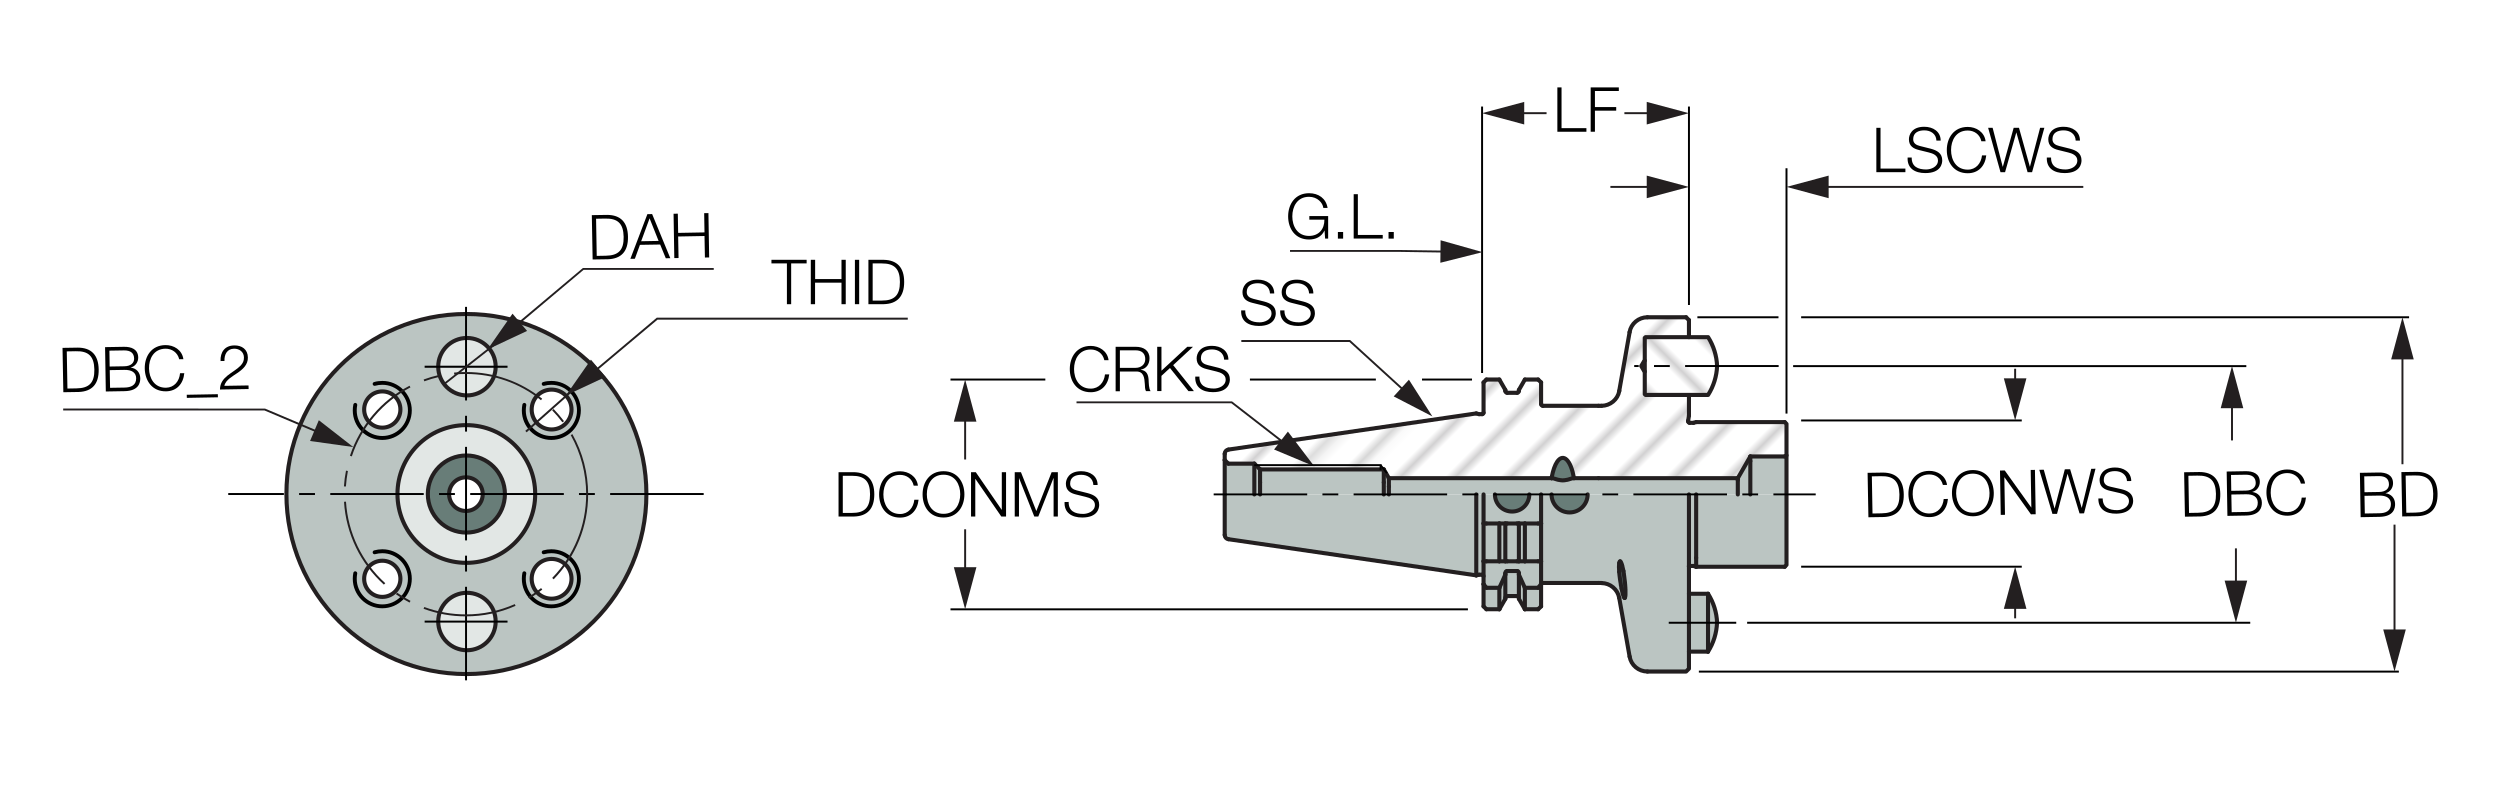 <?xml version="1.0" encoding="utf-8"?>
<!-- Generator: Adobe Illustrator 28.1.0, SVG Export Plug-In . SVG Version: 6.00 Build 0)  -->
<svg version="1.1" xmlns="http://www.w3.org/2000/svg" xmlns:xlink="http://www.w3.org/1999/xlink" x="0px" y="0px"
	 viewBox="0 0 305.5 99.21" style="enable-background:new 0 0 305.5 99.21;" xml:space="preserve">
<style type="text/css">
	.st0{fill:none;}
	.st1{fill:#FFFFFF;}
	.st2{fill:none;stroke:#231F20;stroke-width:0.2;}
	.st3{fill:#BBC5C2;}
	.st4{fill:url(#SVGID_1_);}
	.st5{fill:url(#SVGID_00000182523113684981155130000017538914520478970286_);}
	.st6{fill:#687D78;}
	.st7{fill:none;stroke:#231F20;stroke-width:0.5;stroke-linecap:round;stroke-linejoin:round;}
	.st8{fill:#231F20;}
	.st9{fill:#E2E7E5;}
	.st10{fill:#010101;}
</style>
<pattern  x="-143.93" y="470.55" width="74.03" height="74.03" patternUnits="userSpaceOnUse" id="Unnamed_Pattern_5" viewBox="2.93 -79.4 74.03 74.03" style="overflow:visible;">
	<g>
		<rect x="2.93" y="-79.4" class="st0" width="74.03" height="74.03"/>
		<rect x="0" y="-82.34" class="st1" width="79.7" height="79.92"/>
		<line class="st2" x1="5.39" y1="-83.51" x2="5.39" y2="0"/>
		<line class="st2" x1="10.36" y1="-83.51" x2="10.36" y2="0"/>
		<line class="st2" x1="15.33" y1="-83.51" x2="15.33" y2="0"/>
		<line class="st2" x1="20.3" y1="-83.51" x2="20.3" y2="0"/>
		<line class="st2" x1="25.27" y1="-83.51" x2="25.27" y2="0"/>
		<line class="st2" x1="30.24" y1="-83.51" x2="30.24" y2="0"/>
		<line class="st2" x1="35.21" y1="-83.51" x2="35.21" y2="0"/>
		<line class="st2" x1="40.18" y1="-83.51" x2="40.18" y2="0"/>
		<line class="st2" x1="45.16" y1="-83.51" x2="45.16" y2="0"/>
		<line class="st2" x1="50.13" y1="-83.51" x2="50.13" y2="0"/>
		<line class="st2" x1="55.1" y1="-83.51" x2="55.1" y2="0"/>
		<line class="st2" x1="60.07" y1="-83.51" x2="60.07" y2="0"/>
		<line class="st2" x1="65.04" y1="-83.51" x2="65.04" y2="0"/>
		<line class="st2" x1="70.01" y1="-83.51" x2="70.01" y2="0"/>
		<line class="st2" x1="74.98" y1="-83.51" x2="74.98" y2="0"/>
	</g>
</pattern>
<g id="סימון_גודל_מויקום">
	<rect x="30.75" y="2.48" class="st0" width="245.06" height="94.25"/>
</g>
<g id="Layer_4">
	<g id="XMLID_00000168114544441970556260000015024526804798656430_">
		<g>
			<polygon class="st3" points="218.31,60.42 218.31,69.03 218.09,69.26 207.27,69.26 207.27,68.17 207.27,60.42 212.36,60.42 
				213.89,60.42 			"/>
			<polygon class="st3" points="218.31,55.65 218.31,60.42 213.89,60.42 213.89,56.35 213.89,55.78 218.09,55.78 			"/>
			
				<pattern  id="SVGID_1_" xlink:href="#Unnamed_Pattern_5" patternTransform="matrix(-0.672 -0.672 0.672 -0.672 -6787.98 -20307.861)">
			</pattern>
			<path class="st4" d="M218.31,51.8v3.85l-0.22,0.12h-4.2l-1.53,2.65h-17.02h-3c-0.38-2.2-1.29-3.11-2.05-2.01
				c-0.28,0.41-0.51,1.06-0.66,1.86l-0.03,0.15h-19.88l-0.62-1.06h-15.11l-0.7-0.7h-3.18l-0.44-0.44v-0.76
				c0-0.27,0.19-0.48,0.45-0.52l30.3-4.42l0.33,0.09h0.38c0.09,0,0.17-0.08,0.17-0.17v-3.7l0.35-0.35h1.58l0.73,1.27v0.11
				c0,0.12,0.1,0.23,0.23,0.23h1.22c0.11,0,0.22-0.1,0.22-0.23v-0.11l0.73-1.27h1.62l0.36,0.35v2.64c0,0.12,0.1,0.22,0.22,0.22h6.8
				h0.36c1.06,0,1.99-0.77,2.18-1.82l1.26-7.17c0.18-1.05,1.1-1.82,2.18-1.82h4.72l0.35,0.35v2.08h-5.3l-0.1,0.09v2.78h-0.04
				l-0.39,0.66l0.39,0.66h0.04v0.02v2.76l0.1,0.09h5.3v2.52l-0.1,0.63v0.08c0,0.1,0.09,0.18,0.18,0.18h0.47l0.33-0.1h10.82
				L218.31,51.8z"/>
			<polygon class="st3" points="213.89,56.35 213.89,60.42 212.36,60.42 212.36,58.67 212.36,58.43 213.89,55.78 			"/>
			<polygon class="st3" points="212.36,58.67 212.36,60.42 207.27,60.42 206.39,60.42 194.02,60.42 189.6,60.42 188.32,60.42 
				186.88,60.42 182.68,60.42 181.29,60.42 180.4,60.42 169.72,60.42 169.72,59.46 169.72,58.43 189.6,58.43 189.63,58.43 
				189.64,58.44 189.66,58.44 189.68,58.44 189.7,58.44 189.7,58.44 189.72,58.45 189.74,58.45 189.76,58.45 189.78,58.45 
				189.8,58.45 189.82,58.46 189.85,58.46 189.87,58.47 189.89,58.48 189.9,58.48 189.92,58.49 189.95,58.49 189.97,58.5 
				189.99,58.51 190.02,58.51 190.04,58.52 190.07,58.53 190.08,58.54 190.11,58.54 190.13,58.55 190.16,58.56 190.18,58.57 
				190.21,58.57 190.23,58.58 190.26,58.59 190.28,58.6 190.3,58.6 190.33,58.61 190.36,58.62 190.39,58.62 190.41,58.63 
				190.44,58.64 190.46,58.64 190.49,58.64 190.52,58.65 190.55,58.65 190.58,58.66 190.6,58.66 190.63,58.67 190.65,58.67 
				190.68,58.68 190.71,58.68 190.74,58.68 190.78,58.69 190.81,58.69 190.84,58.69 190.86,58.69 190.89,58.7 190.92,58.7 
				190.95,58.7 190.98,58.7 191.01,58.7 191.03,58.7 191.06,58.69 191.09,58.69 191.13,58.69 191.16,58.69 191.19,58.68 
				191.22,58.68 191.24,58.68 191.27,58.67 191.3,58.67 191.33,58.66 191.36,58.66 191.38,58.65 191.41,58.65 191.43,58.64 
				191.46,58.64 191.49,58.64 191.52,58.63 191.55,58.62 191.57,58.62 191.6,58.61 191.62,58.6 191.64,58.6 191.67,58.59 
				191.7,58.58 191.72,58.57 191.75,58.57 191.78,58.56 191.79,58.55 191.82,58.54 191.84,58.54 191.87,58.53 191.89,58.52 
				191.91,58.52 191.94,58.51 191.96,58.5 191.98,58.5 192,58.49 192.02,58.48 192.04,58.48 192.06,58.47 192.09,58.47 
				192.11,58.46 192.13,58.45 192.15,58.45 192.17,58.45 192.18,58.45 192.2,58.45 192.22,58.44 192.24,58.44 192.25,58.44 
				192.27,58.44 192.29,58.44 192.31,58.43 192.32,58.43 192.34,58.43 195.34,58.43 212.36,58.43 			"/>
			
				<pattern  id="SVGID_00000010274647463386255820000007447280172512976804_" xlink:href="#Unnamed_Pattern_5" patternTransform="matrix(0.672 -0.672 0.672 0.672 3547.37 -8078.957)">
			</pattern>
			<path style="fill:url(#SVGID_00000010274647463386255820000007447280172512976804_);" d="M208.72,41.2
				c0.67,1.05,1.05,2.28,1.1,3.53c-0.05,1.25-0.43,2.47-1.1,3.53h-2.34h-5.3l-0.1-0.09v-2.76v-0.02v-1.32v-2.78l0.1-0.09h5.3H208.72
				z"/>
			<path class="st3" d="M208.72,72.56c0.67,1.06,1.05,2.28,1.1,3.53c-0.05,1.26-0.43,2.48-1.1,3.53V73V72.56z"/>
			<polygon class="st3" points="208.72,73 208.72,79.63 206.39,79.63 206.39,79.11 206.39,72.56 208.72,72.56 			"/>
			<path class="st3" d="M207.27,68.17v1.08l-0.33-0.1h-0.47c-0.03,0-0.06,0.01-0.09,0.03v-8.77h0.88V68.17z"/>
			<path class="st3" d="M206.39,79.63v2.08l-0.35,0.35h-4.72c-1.07,0-1.99-0.77-2.18-1.82l-1.26-7.17
				c-0.19-1.05-1.11-1.82-2.18-1.82h-0.36h-6.8c-0.12,0-0.22,0.1-0.22,0.22v-0.07v-2.8v-4.62v-3.55h1.28c0,1.22,0.99,2.2,2.2,2.2
				c1.22,0,2.21-0.99,2.21-2.2h12.37v8.77v3.37v6.55V79.63z M198.63,72.51v-0.05V72.4v-0.05V72.3l-0.01-0.06v-0.06v-0.06v-0.06
				v-0.06l-0.01-0.07v-0.06v-0.07l-0.01-0.07v-0.07l-0.01-0.07v-0.08l-0.01-0.07V71.4l-0.01-0.07l-0.01-0.08v-0.08l-0.01-0.08
				l-0.01-0.08l-0.01-0.08l-0.01-0.08l-0.01-0.09l-0.01-0.08l-0.01-0.09l-0.01-0.09l-0.01-0.08l-0.01-0.09l-0.01-0.09l-0.02-0.1
				l-0.01-0.09l-0.02-0.09l-0.01-0.1l-0.02-0.09l-0.01-0.09l-0.01-0.04l-0.01-0.03v-0.03l-0.01-0.04l-0.01-0.03v-0.04l-0.01-0.03
				l-0.01-0.03v-0.04l-0.01-0.03l-0.01-0.03l-0.01-0.04v-0.03l-0.01-0.03l-0.01-0.04l-0.01-0.03v-0.03l-0.01-0.03l-0.01-0.04
				l-0.01-0.03l-0.01-0.03l-0.01-0.03l-0.01-0.03v-0.03l-0.01-0.03l-0.01-0.02l-0.01-0.03l-0.01-0.03l-0.01-0.02l-0.01-0.02v-0.03
				l-0.01-0.02l-0.01-0.02l-0.01-0.02l-0.01-0.02l-0.01-0.01v-0.02l-0.01-0.02l-0.01-0.01l-0.01-0.01v-0.02l-0.01-0.01l-0.01-0.01
				v-0.01l-0.01-0.01h-0.01v-0.01l-0.01-0.01l-0.01-0.01l-0.01-0.01H198h-0.01V68.6h-0.01h-0.01h-0.01l-0.01,0.01l-0.01,0.01
				l-0.01,0.01l-0.01,0.01v0.01l-0.01,0.01v0.01l-0.01,0.01v0.01v0.01l-0.01,0.01v0.02l-0.01,0.01v0.01v0.02l-0.01,0.01v0.02v0.02
				v0.01l-0.01,0.02v0.02v0.02l-0.01,0.02v0.02v0.02v0.02l-0.01,0.03V69v0.02v0.02v0.03v0.02v0.03l-0.01,0.02v0.03v0.02v0.03v0.03
				v0.02v0.03v0.03v0.03v0.03v0.03l0.01,0.03v0.02v0.03v0.03v0.04v0.03v0.03l0.01,0.03v0.03v0.03v0.03l0.01,0.03v0.04v0.03v0.03
				l0.01,0.04v0.02v0.03v0.02v0.03l0.01,0.02v0.03v0.03v0.02l0.01,0.03v0.03v0.03v0.02l0.01,0.03v0.03v0.03l0.01,0.03v0.03v0.03
				v0.03l0.01,0.03v0.03l0.01,0.03v0.04v0.03l0.01,0.03v0.03l0.01,0.04v0.03v0.04l0.01,0.03v0.04l0.01,0.03v0.04l0.01,0.04v0.03
				l0.01,0.04v0.04l0.01,0.04l0.01,0.04v0.04l0.01,0.04l0.01,0.04v0.04l0.01,0.05l0.01,0.04v0.05l0.01,0.04l0.01,0.05l0.01,0.04
				v0.05l0.01,0.05l0.01,0.05l0.01,0.04l0.01,0.05l0.01,0.05l0.01,0.05l0.01,0.05l0.01,0.05l0.01,0.05v0.04l0.01,0.04l0.01,0.04
				l0.01,0.04l0.01,0.04l0.01,0.04v0.04l0.01,0.04l0.01,0.04l0.01,0.04l0.01,0.04l0.01,0.03l0.01,0.04l0.01,0.03v0.04l0.01,0.03
				l0.01,0.03l0.01,0.03l0.01,0.03l0.01,0.03v0.03l0.01,0.03l0.01,0.02l0.01,0.03v0.02l0.01,0.03l0.01,0.02l0.01,0.02v0.02
				l0.01,0.02l0.01,0.02v0.02l0.01,0.02l0.01,0.01v0.02l0.01,0.01v0.02l0.01,0.01l0.01,0.01v0.01l0.01,0.01v0.01l0.01,0.01v0.01
				l0.01,0.01v0.01h0.01v0.01l0.01,0.01l0.01,0.01l0.01,0.01h0.01h0.01h0.01h0.01l0.01-0.01l0.01-0.01v-0.02l0.01-0.02l0.01-0.02
				v-0.02l0.01-0.02v-0.03l0.01-0.03v-0.03l0.01-0.04V72.8v-0.04l0.01-0.04v-0.04v-0.05V72.6v-0.05L198.63,72.51z"/>
			<polygon class="st3" points="200.99,44.07 200.99,45.39 200.95,45.39 200.56,44.74 200.95,44.07 			"/>
			<polygon class="st6" points="198.63,72.46 198.63,72.51 198.63,72.55 198.63,72.6 198.63,72.64 198.63,72.69 198.63,72.72 
				198.62,72.76 198.62,72.8 198.62,72.83 198.61,72.87 198.61,72.89 198.6,72.92 198.6,72.95 198.59,72.97 198.59,72.99 
				198.58,73.01 198.57,73.03 198.57,73.05 198.56,73.06 198.55,73.07 198.54,73.07 198.53,73.07 198.52,73.07 198.51,73.07 
				198.5,73.06 198.49,73.05 198.48,73.04 198.48,73.03 198.47,73.03 198.47,73.02 198.46,73.01 198.46,73 198.45,72.99 
				198.45,72.98 198.44,72.97 198.44,72.96 198.44,72.95 198.43,72.94 198.43,72.92 198.42,72.91 198.42,72.89 198.41,72.89 
				198.4,72.87 198.4,72.85 198.39,72.83 198.38,72.81 198.38,72.79 198.37,72.77 198.36,72.75 198.35,72.72 198.35,72.7 
				198.34,72.68 198.33,72.66 198.32,72.63 198.32,72.6 198.31,72.57 198.3,72.54 198.29,72.51 198.28,72.49 198.27,72.46 
				198.27,72.42 198.26,72.39 198.25,72.35 198.25,72.32 198.24,72.29 198.23,72.25 198.22,72.21 198.21,72.17 198.21,72.13 
				198.2,72.1 198.19,72.06 198.18,72.02 198.17,71.98 198.16,71.94 198.16,71.91 198.15,71.86 198.14,71.81 198.13,71.76 
				198.12,71.72 198.11,71.67 198.1,71.62 198.09,71.58 198.08,71.54 198.07,71.49 198.07,71.44 198.06,71.4 198.06,71.36 
				198.05,71.32 198.05,71.27 198.04,71.23 198.03,71.18 198.03,71.15 198.02,71.11 198.01,71.07 198.01,71.03 198,70.99 
				197.99,70.96 197.99,70.92 197.98,70.88 197.98,70.85 197.97,70.81 197.97,70.78 197.96,70.75 197.96,70.71 197.95,70.68 
				197.95,70.64 197.95,70.61 197.94,70.58 197.94,70.55 197.93,70.52 197.93,70.49 197.93,70.45 197.92,70.42 197.92,70.4 
				197.91,70.37 197.91,70.34 197.91,70.31 197.91,70.28 197.9,70.25 197.9,70.23 197.9,70.2 197.89,70.17 197.89,70.15 
				197.89,70.12 197.89,70.09 197.88,70.06 197.88,70.04 197.88,70.02 197.88,69.99 197.87,69.97 197.87,69.94 197.87,69.92 
				197.87,69.89 197.87,69.87 197.87,69.84 197.87,69.81 197.87,69.78 197.87,69.74 197.86,69.71 197.86,69.68 197.86,69.66 
				197.86,69.63 197.85,69.6 197.85,69.57 197.85,69.54 197.85,69.5 197.85,69.47 197.85,69.45 197.85,69.43 197.84,69.4 
				197.84,69.37 197.84,69.34 197.84,69.31 197.84,69.28 197.84,69.26 197.84,69.24 197.84,69.21 197.84,69.18 197.84,69.16 
				197.84,69.13 197.85,69.11 197.85,69.09 197.85,69.07 197.85,69.04 197.85,69.02 197.85,69 197.85,68.98 197.86,68.95 
				197.86,68.93 197.86,68.91 197.86,68.9 197.87,68.88 197.87,68.86 197.87,68.84 197.87,68.82 197.87,68.81 197.87,68.79 
				197.87,68.77 197.88,68.76 197.88,68.74 197.88,68.73 197.89,68.72 197.89,68.71 197.9,68.7 197.9,68.69 197.9,68.68 
				197.91,68.67 197.91,68.66 197.92,68.65 197.92,68.64 197.93,68.63 197.94,68.62 197.95,68.61 197.96,68.6 197.97,68.6 
				197.98,68.6 197.99,68.6 197.99,68.61 198,68.61 198.01,68.61 198.02,68.62 198.03,68.63 198.04,68.64 198.04,68.65 
				198.05,68.65 198.06,68.66 198.06,68.67 198.06,68.68 198.07,68.69 198.07,68.71 198.08,68.71 198.09,68.72 198.1,68.74 
				198.1,68.76 198.11,68.77 198.12,68.79 198.13,68.81 198.14,68.83 198.15,68.85 198.15,68.88 198.16,68.9 198.17,68.91 
				198.18,68.94 198.19,68.97 198.2,68.99 198.21,69.02 198.21,69.05 198.22,69.08 198.23,69.1 198.24,69.13 198.25,69.16 
				198.25,69.2 198.26,69.23 198.26,69.26 198.27,69.28 198.28,69.32 198.29,69.35 198.29,69.38 198.3,69.42 198.31,69.45 
				198.32,69.47 198.32,69.51 198.33,69.54 198.34,69.57 198.34,69.61 198.35,69.64 198.36,69.67 198.36,69.7 198.37,69.73 
				198.38,69.77 198.39,69.85 198.41,69.94 198.42,70.04 198.44,70.12 198.44,70.21 198.46,70.3 198.47,70.39 198.48,70.47 
				198.49,70.55 198.5,70.63 198.51,70.72 198.52,70.8 198.53,70.88 198.54,70.96 198.55,71.03 198.56,71.11 198.57,71.18 
				198.57,71.26 198.58,71.34 198.59,71.4 198.59,71.48 198.6,71.55 198.6,71.62 198.61,71.69 198.61,71.75 198.62,71.82 
				198.62,71.89 198.62,71.94 198.63,72.01 198.63,72.07 198.63,72.13 198.63,72.18 198.63,72.24 198.63,72.3 198.63,72.35 
				198.63,72.4 			"/>
			<path class="st6" d="M189.6,60.42h4.42c0,1.22-1,2.2-2.21,2.2C190.59,62.63,189.6,61.64,189.6,60.42z"/>
			<path class="st6" d="M192.34,58.43h-0.02h-0.01l-0.02,0.01h-0.02h-0.02h-0.01h-0.02l-0.02,0.01h-0.02l-0.02,0.01h-0.02h-0.02
				l-0.02,0.01l-0.02,0.01h-0.03l-0.02,0.01h-0.02L192,58.49l-0.03,0.01h-0.02l-0.02,0.01l-0.03,0.01h-0.02l-0.02,0.01l-0.03,0.01
				h-0.02l-0.03,0.01l-0.02,0.01l-0.03,0.01h-0.03l-0.02,0.01l-0.03,0.01l-0.03,0.01h-0.02l-0.03,0.01l-0.03,0.01h-0.02l-0.03,0.01
				l-0.03,0.01h-0.03l-0.03,0.01l-0.03,0.01h-0.03l-0.02,0.01h-0.03l-0.03,0.01h-0.03l-0.03,0.01h-0.03h-0.03l-0.03,0.01h-0.03
				h-0.04h-0.03l-0.03,0.01h-0.03h-0.03h-0.03h-0.03h-0.03l-0.03-0.01h-0.03h-0.03h-0.03l-0.04-0.01h-0.03h-0.03l-0.03-0.01h-0.03
				l-0.03-0.01h-0.02l-0.03-0.01h-0.03l-0.03-0.01l-0.03-0.01h-0.03l-0.03-0.01l-0.02-0.01h-0.03l-0.03-0.01l-0.03-0.01h-0.02
				l-0.03-0.01l-0.03-0.01l-0.02-0.01h-0.03l-0.02-0.01l-0.03-0.01l-0.02-0.01h-0.03l-0.02-0.01l-0.03-0.01l-0.02-0.01h-0.03
				l-0.02-0.01l-0.02-0.01h-0.03l-0.02-0.01h-0.02l-0.02-0.01l-0.02-0.01h-0.03l-0.02-0.01h-0.02h-0.02l-0.02-0.01h-0.02l-0.02-0.01
				h-0.01h-0.02h-0.02h-0.02l-0.01-0.01h-0.03l0.03-0.15c0.14-0.8,0.38-1.45,0.66-1.86C191.04,55.32,191.96,56.22,192.34,58.43z"/>
			<path class="st3" d="M188.32,71.46v2.64l-0.36,0.35h-1.62v-2.62h1.62c0.12-0.14,0.24-0.29,0.36-0.44V71.46z"/>
			<path class="st3" d="M188.32,68.59v2.8c-0.12,0.14-0.24,0.29-0.36,0.44h-1.62c-0.25-0.53-0.49-1.06-0.73-1.61v-0.16v-0.01v-0.01
				v-0.01v-0.01v-0.01h-0.01v-0.01V70v-0.01v-0.01v-0.01h-0.01v-0.01v-0.01v-0.01h-0.01v-0.01v-0.01l-0.01-0.01V69.9l-0.01-0.01
				v-0.01h-0.01v-0.01l-0.01-0.01v-0.01h-0.01v-0.01h-0.01v-0.01h-0.01v-0.01h-0.01v-0.01h-0.01v-0.01h-0.01h-0.01V69.8h-0.01
				l-0.01-0.01h-0.01h-0.01l-0.01-0.01h-0.01h-0.01h-0.01h-0.01h-1.22h-0.01h-0.01h-0.01h-0.01h-0.01l-0.01,0.01h-0.01h-0.01v0.01
				h-0.01h-0.01v0.01h-0.01l-0.01,0.01h-0.01v0.01h-0.01v0.01h-0.01v0.01l-0.01,0.01l-0.01,0.01v0.01H184v0.01L184,69.89v0.01
				l-0.01,0.01v0.01l-0.01,0.01v0.01v0.01h-0.01v0.01v0.01v0.01h-0.01v0.01V70v0.01v0.01v0.01v0.01v0.01v0.01h-0.01v0.01v0.16
				c-0.24,0.54-0.48,1.07-0.73,1.61h-1.58c-0.11-0.14-0.23-0.29-0.35-0.44v-0.99v-1.81h0.35h1.58h0.73h0.23h1.22h0.22h0.73h1.62
				H188.32z"/>
			<polygon class="st3" points="188.32,63.97 188.32,68.59 187.96,68.59 186.34,68.59 186.34,63.97 187.96,63.97 			"/>
			<path class="st3" d="M188.32,60.42v3.55h-0.36h-1.62h-0.73h-0.22h-1.22h-0.23h-0.73h-1.58h-0.35v-3.55h1.4
				c0,1.16,0.94,2.09,2.1,2.09s2.1-0.93,2.1-2.09H188.32z"/>
			<path class="st6" d="M182.68,60.42h4.2c0,1.16-0.94,2.09-2.1,2.09S182.68,61.58,182.68,60.42z"/>
			<path class="st3" d="M186.34,71.83v2.62l-0.73-1.27v-0.11v-2.84C185.85,70.77,186.09,71.3,186.34,71.83z"/>
			<rect x="185.61" y="63.97" class="st3" width="0.73" height="4.62"/>
			<path class="st3" d="M185.61,70.23v2.84c0-0.12-0.1-0.23-0.22-0.23h-1.22c-0.12,0-0.23,0.1-0.23,0.23v-2.84v-0.16v-0.01h0.01
				v-0.01v-0.01v-0.01v-0.01v-0.01V70v-0.01v-0.01h0.01v-0.01v-0.01v-0.01h0.01v-0.01v-0.01l0.01-0.01v-0.01L184,69.9v-0.01
				l0.01-0.01v-0.01h0.01v-0.01l0.01-0.01l0.01-0.01v-0.01h0.01v-0.01h0.01v-0.01h0.01l0.01-0.01h0.01V69.8h0.01h0.01v-0.01h0.01
				h0.01l0.01-0.01h0.01h0.01h0.01h0.01h0.01h1.22h0.01h0.01h0.01h0.01l0.01,0.01h0.01h0.01l0.01,0.01h0.01v0.01h0.01h0.01v0.01
				h0.01v0.01h0.01v0.01h0.01v0.01h0.01v0.01h0.01v0.01l0.01,0.01v0.01h0.01v0.01l0.01,0.01v0.01l0.01,0.01v0.01v0.01h0.01v0.01
				v0.01v0.01h0.01v0.01v0.01V70v0.01v0.01h0.01v0.01v0.01v0.01v0.01v0.01V70.23z"/>
			<polygon class="st3" points="185.61,63.97 185.61,68.59 185.39,68.59 184.18,68.59 183.95,68.59 183.95,63.97 184.18,63.97 
				185.39,63.97 			"/>
			<path class="st3" d="M183.95,73.07v0.11l-0.73,1.27v-2.62c0.26-0.53,0.49-1.06,0.73-1.61V73.07z"/>
			<rect x="183.22" y="63.97" class="st3" width="0.73" height="4.62"/>
			<path class="st3" d="M183.22,71.83v2.62h-1.58l-0.35-0.35v-2.71c0.12,0.14,0.24,0.29,0.35,0.44H183.22z"/>
			<polygon class="st3" points="183.22,63.97 183.22,68.59 181.64,68.59 181.29,68.59 181.29,63.97 181.64,63.97 			"/>
			<path class="st3" d="M181.29,68.59v1.81c0-0.1-0.08-0.18-0.17-0.18h-0.38l-0.33,0.09v-9.89h0.88v3.55V68.59z"/>
			<path class="st3" d="M180.4,60.42v9.89l-30.3-4.42c-0.26-0.04-0.45-0.26-0.45-0.52v-4.95h3.62h0.7h7.09h8.03h0.62H180.4z"/>
			<polygon class="st3" points="169.72,59.46 169.72,60.42 169.1,60.42 169.1,58.95 169.1,57.36 169.72,58.43 			"/>
			<polygon class="st3" points="169.1,58.95 169.1,60.42 161.07,60.42 153.98,60.42 153.98,58.95 153.98,57.36 169.1,57.36 			"/>
			<polygon class="st3" points="153.98,58.95 153.98,60.42 153.28,60.42 153.28,56.66 153.98,57.36 			"/>
			<polygon class="st3" points="153.28,56.66 153.28,60.42 149.66,60.42 149.66,56.22 150.1,56.66 			"/>
		</g>
		<g>
			<line class="st7" x1="206.39" y1="50.79" x2="206.39" y2="48.27"/>
			<line class="st7" x1="206.39" y1="41.2" x2="206.39" y2="39.12"/>
			<line class="st7" x1="206.39" y1="39.12" x2="206.04" y2="38.77"/>
			<line class="st7" x1="206.29" y1="51.42" x2="206.39" y2="50.79"/>
			<line class="st7" x1="197.87" y1="47.77" x2="199.14" y2="40.59"/>
			<polyline class="st7" points="197.87,69.87 197.87,69.89 197.87,69.92 197.87,69.94 197.87,69.97 197.88,69.99 197.88,70.02 
				197.88,70.04 197.88,70.06 197.89,70.09 197.89,70.12 197.89,70.15 197.89,70.17 197.9,70.2 197.9,70.23 197.9,70.25 
				197.91,70.28 197.91,70.31 197.91,70.34 197.91,70.37 197.92,70.4 197.92,70.42 197.93,70.45 197.93,70.49 197.93,70.52 
				197.94,70.55 197.94,70.58 197.95,70.61 197.95,70.64 197.95,70.68 197.96,70.71 197.96,70.75 197.97,70.78 197.97,70.81 
				197.98,70.85 197.98,70.88 197.99,70.92 197.99,70.96 198,70.99 198.01,71.03 198.01,71.07 198.02,71.11 198.03,71.15 
				198.03,71.18 198.04,71.23 198.05,71.27 198.05,71.32 198.06,71.36 198.06,71.4 198.07,71.44 198.07,71.49 198.08,71.54 
				198.09,71.58 198.1,71.62 198.11,71.67 198.12,71.72 198.13,71.76 198.14,71.81 198.15,71.86 198.16,71.91 			"/>
			<polyline class="st7" points="198.38,69.77 198.39,69.85 198.41,69.94 198.42,70.04 198.44,70.12 198.44,70.21 198.46,70.3 
				198.47,70.39 198.48,70.47 198.49,70.55 198.5,70.63 198.51,70.72 198.52,70.8 198.53,70.88 198.54,70.96 198.55,71.03 
				198.56,71.11 198.57,71.18 198.57,71.26 198.58,71.34 198.59,71.4 198.59,71.48 198.6,71.55 198.6,71.62 198.61,71.69 
				198.61,71.75 198.62,71.82 198.62,71.89 198.62,71.94 198.63,72.01 198.63,72.07 198.63,72.13 198.63,72.18 198.63,72.24 
				198.63,72.3 198.63,72.35 198.63,72.4 198.63,72.46 198.63,72.51 198.63,72.55 198.63,72.6 198.63,72.64 198.63,72.69 
				198.63,72.72 198.62,72.76 198.62,72.8 198.62,72.83 198.61,72.87 198.61,72.89 198.6,72.92 198.6,72.95 198.59,72.97 
				198.59,72.99 198.58,73.01 198.57,73.03 198.57,73.05 198.56,73.06 198.55,73.07 198.54,73.07 198.53,73.07 			"/>
			<polyline class="st7" points="198.53,73.07 198.52,73.07 198.51,73.07 198.5,73.06 198.49,73.05 198.48,73.04 198.48,73.03 
				198.47,73.03 198.47,73.02 198.46,73.01 198.46,73 198.45,72.99 198.45,72.98 198.44,72.97 198.44,72.96 198.44,72.95 
				198.43,72.94 198.43,72.92 198.42,72.91 198.42,72.89 198.41,72.89 198.4,72.87 198.4,72.85 198.39,72.83 198.38,72.81 
				198.38,72.79 198.37,72.77 198.36,72.75 198.35,72.72 198.35,72.7 198.34,72.68 198.33,72.66 198.32,72.63 198.32,72.6 
				198.31,72.57 198.3,72.54 198.29,72.51 198.28,72.49 198.27,72.46 198.27,72.42 198.26,72.39 198.25,72.35 198.25,72.32 
				198.24,72.29 198.23,72.25 198.22,72.21 198.21,72.17 198.21,72.13 198.2,72.1 198.19,72.06 198.18,72.02 198.17,71.98 
				198.16,71.94 198.16,71.91 			"/>
			<polyline class="st7" points="197.87,68.82 197.87,68.81 197.87,68.79 197.87,68.77 197.88,68.76 197.88,68.74 197.88,68.73 
				197.89,68.72 197.89,68.71 197.9,68.7 197.9,68.69 197.9,68.68 197.91,68.67 197.91,68.66 197.92,68.65 197.92,68.64 
				197.93,68.63 197.94,68.62 197.95,68.61 197.96,68.6 197.97,68.6 197.98,68.6 			"/>
			<polyline class="st7" points="197.98,68.6 197.99,68.6 197.99,68.61 198,68.61 198.01,68.61 198.02,68.62 198.03,68.63 
				198.04,68.64 198.04,68.65 198.05,68.65 198.06,68.66 198.06,68.67 198.06,68.68 198.07,68.69 198.07,68.71 198.08,68.71 
				198.09,68.72 198.1,68.74 198.1,68.76 198.11,68.77 198.12,68.79 198.13,68.81 198.14,68.83 198.15,68.85 198.15,68.88 
				198.16,68.9 198.17,68.91 198.18,68.94 198.19,68.97 198.2,68.99 198.21,69.02 198.21,69.05 198.22,69.08 198.23,69.1 
				198.24,69.13 198.25,69.16 198.25,69.2 198.26,69.23 198.26,69.26 198.27,69.28 198.28,69.32 198.29,69.35 198.29,69.38 
				198.3,69.42 198.31,69.45 198.32,69.47 198.32,69.51 198.33,69.54 198.34,69.57 198.34,69.61 198.35,69.64 198.36,69.67 
				198.36,69.7 198.37,69.73 198.38,69.77 			"/>
			<path class="st7" d="M195.7,49.59c1.06,0,1.99-0.77,2.18-1.82"/>
			<polyline class="st7" points="197.87,69.87 197.87,69.84 197.87,69.81 197.87,69.78 197.87,69.74 197.86,69.71 197.86,69.68 
				197.86,69.66 197.86,69.63 197.85,69.6 197.85,69.57 197.85,69.54 197.85,69.5 197.85,69.47 197.85,69.45 197.85,69.43 
				197.84,69.4 197.84,69.37 197.84,69.34 197.84,69.31 197.84,69.28 197.84,69.26 197.84,69.24 197.84,69.21 197.84,69.18 
				197.84,69.16 197.84,69.13 197.85,69.11 197.85,69.09 197.85,69.07 197.85,69.04 197.85,69.02 197.85,69 197.85,68.98 
				197.86,68.95 197.86,68.93 197.86,68.91 197.86,68.9 197.87,68.88 197.87,68.86 197.87,68.84 197.87,68.82 			"/>
			<line class="st7" x1="206.04" y1="38.77" x2="201.31" y2="38.77"/>
			<line class="st7" x1="206.29" y1="51.49" x2="206.29" y2="51.42"/>
			<path class="st7" d="M201.31,38.77c-1.07,0-1.99,0.77-2.18,1.82"/>
			<line class="st7" x1="195.7" y1="49.59" x2="195.34" y2="49.59"/>
			<path class="st7" d="M189.6,60.42c0,1.22,0.99,2.2,2.2,2.2c1.22,0,2.21-0.99,2.21-2.2"/>
			<line class="st7" x1="188.54" y1="49.59" x2="195.34" y2="49.59"/>
			<path class="st7" d="M206.29,51.49c0,0.1,0.09,0.18,0.18,0.18"/>
			<path class="st7" d="M188.32,49.37c0,0.12,0.1,0.22,0.22,0.22"/>
			<line class="st7" x1="206.94" y1="51.67" x2="206.47" y2="51.67"/>
			<line class="st7" x1="188.32" y1="60.42" x2="188.32" y2="63.97"/>
			<line class="st7" x1="188.32" y1="68.59" x2="188.32" y2="63.97"/>
			<line class="st7" x1="188.32" y1="71.39" x2="188.32" y2="68.59"/>
			<polyline class="st7" points="188.32,74.1 188.32,71.46 188.32,71.39 			"/>
			<line class="st7" x1="188.32" y1="49.37" x2="188.32" y2="46.73"/>
			<line class="st7" x1="207.27" y1="60.42" x2="207.27" y2="68.17"/>
			<line class="st7" x1="207.27" y1="68.17" x2="207.27" y2="69.26"/>
			<line class="st7" x1="206.94" y1="51.67" x2="207.27" y2="51.58"/>
			<line class="st7" x1="181.29" y1="60.42" x2="181.29" y2="63.97"/>
			<path class="st7" d="M182.68,60.42c0,1.16,0.94,2.09,2.1,2.09s2.1-0.93,2.1-2.09"/>
			<line class="st7" x1="188.32" y1="63.97" x2="187.96" y2="63.97"/>
			<line class="st7" x1="186.34" y1="63.97" x2="187.96" y2="63.97"/>
			<line class="st7" x1="185.61" y1="63.97" x2="186.34" y2="63.97"/>
			<line class="st7" x1="185.39" y1="63.97" x2="185.61" y2="63.97"/>
			<line class="st7" x1="184.18" y1="63.97" x2="185.39" y2="63.97"/>
			<line class="st7" x1="184.18" y1="63.97" x2="183.95" y2="63.97"/>
			<line class="st7" x1="183.95" y1="63.97" x2="183.22" y2="63.97"/>
			<line class="st7" x1="181.64" y1="63.97" x2="183.22" y2="63.97"/>
			<line class="st7" x1="181.29" y1="63.97" x2="181.64" y2="63.97"/>
			<line class="st7" x1="187.96" y1="68.59" x2="188.32" y2="68.59"/>
			<line class="st7" x1="181.64" y1="68.59" x2="181.29" y2="68.59"/>
			<line class="st7" x1="181.64" y1="68.59" x2="183.22" y2="68.59"/>
			<line class="st7" x1="183.95" y1="68.59" x2="183.22" y2="68.59"/>
			<line class="st7" x1="184.18" y1="68.59" x2="183.95" y2="68.59"/>
			<line class="st7" x1="184.18" y1="68.59" x2="185.39" y2="68.59"/>
			<line class="st7" x1="185.39" y1="68.59" x2="185.61" y2="68.59"/>
			<line class="st7" x1="185.61" y1="68.59" x2="186.34" y2="68.59"/>
			<line class="st7" x1="186.34" y1="68.59" x2="187.96" y2="68.59"/>
			<polyline class="st7" points="181.29,71.39 181.29,70.41 181.29,68.59 			"/>
			<path class="st7" d="M181.29,71.39c0.12,0.14,0.24,0.29,0.35,0.44"/>
			<line class="st7" x1="181.64" y1="71.83" x2="183.22" y2="71.83"/>
			<path class="st7" d="M183.22,71.83c0.26-0.53,0.49-1.06,0.73-1.61"/>
			<line class="st7" x1="183.95" y1="70.23" x2="183.95" y2="70.06"/>
			<polyline class="st7" points="184.18,69.78 184.17,69.78 184.16,69.78 184.15,69.78 184.14,69.78 184.13,69.78 184.12,69.79 
				184.11,69.79 184.1,69.79 184.1,69.8 184.09,69.8 184.08,69.8 184.08,69.81 184.07,69.81 184.06,69.82 184.05,69.82 
				184.05,69.83 184.04,69.83 184.04,69.84 184.03,69.84 184.03,69.85 184.02,69.85 184.01,69.86 184.01,69.87 184,69.87 184,69.88 
				184,69.89 184,69.9 183.99,69.91 183.99,69.92 183.98,69.93 183.98,69.94 183.98,69.95 183.97,69.95 183.97,69.96 183.97,69.97 
				183.97,69.98 183.96,69.98 183.96,69.99 183.96,70 183.96,70.01 183.96,70.02 183.96,70.03 183.96,70.04 183.96,70.04 
				183.96,70.05 183.95,70.05 183.95,70.06 			"/>
			<line class="st7" x1="184.18" y1="69.78" x2="185.39" y2="69.78"/>
			<polyline class="st7" points="185.39,69.78 185.4,69.78 185.41,69.78 185.42,69.78 185.43,69.78 185.44,69.79 185.45,69.79 
				185.46,69.79 185.47,69.8 185.48,69.8 185.48,69.81 185.49,69.81 185.5,69.81 185.5,69.82 185.51,69.82 185.51,69.83 
				185.52,69.83 185.52,69.84 185.52,69.84 185.52,69.85 185.53,69.85 185.53,69.85 185.54,69.85 185.54,69.86 185.55,69.87 
				185.55,69.88 185.56,69.88 185.56,69.89 185.57,69.9 185.57,69.91 185.58,69.92 185.58,69.93 185.58,69.94 185.59,69.94 
				185.59,69.95 185.59,69.96 185.59,69.97 185.6,69.97 185.6,69.98 185.6,69.99 185.6,70 185.6,70.01 185.6,70.02 185.61,70.02 
				185.61,70.03 185.61,70.04 185.61,70.04 185.61,70.05 185.61,70.06 			"/>
			<line class="st7" x1="185.61" y1="70.23" x2="185.61" y2="70.06"/>
			<path class="st7" d="M185.61,70.23c0.24,0.54,0.48,1.07,0.73,1.61"/>
			<line class="st7" x1="186.34" y1="71.83" x2="187.96" y2="71.83"/>
			<path class="st7" d="M187.96,71.83c0.12-0.14,0.24-0.29,0.36-0.44"/>
			<line class="st7" x1="181.29" y1="50.44" x2="181.29" y2="46.73"/>
			<line class="st7" x1="181.29" y1="74.1" x2="181.29" y2="71.39"/>
			<line class="st7" x1="181.29" y1="68.59" x2="181.29" y2="63.97"/>
			<line class="st7" x1="181.29" y1="46.73" x2="181.64" y2="46.38"/>
			<line class="st7" x1="181.64" y1="46.38" x2="183.22" y2="46.38"/>
			<line class="st7" x1="183.95" y1="47.65" x2="183.22" y2="46.38"/>
			<line class="st7" x1="183.95" y1="47.77" x2="183.95" y2="47.65"/>
			<path class="st7" d="M183.95,47.77c0,0.12,0.1,0.23,0.23,0.23"/>
			<line class="st7" x1="184.18" y1="48" x2="185.39" y2="48"/>
			<path class="st7" d="M185.39,48c0.11,0,0.22-0.1,0.22-0.23"/>
			<line class="st7" x1="185.61" y1="47.77" x2="185.61" y2="47.65"/>
			<line class="st7" x1="185.61" y1="47.65" x2="186.34" y2="46.38"/>
			<line class="st7" x1="186.34" y1="46.38" x2="187.96" y2="46.38"/>
			<line class="st7" x1="188.32" y1="46.73" x2="187.96" y2="46.38"/>
			<polyline class="st7" points="185.61,73.18 185.61,73.07 185.61,70.23 			"/>
			<polyline class="st7" points="183.95,73.18 183.95,73.07 183.95,70.23 			"/>
			<line class="st7" x1="218.09" y1="51.58" x2="207.27" y2="51.58"/>
			<line class="st7" x1="183.22" y1="68.59" x2="183.22" y2="63.97"/>
			<line class="st7" x1="183.95" y1="68.59" x2="183.95" y2="63.97"/>
			<line class="st7" x1="185.61" y1="68.59" x2="185.61" y2="63.97"/>
			<line class="st7" x1="186.34" y1="68.59" x2="186.34" y2="63.97"/>
			<line class="st7" x1="183.22" y1="74.45" x2="183.22" y2="71.83"/>
			<line class="st7" x1="186.34" y1="74.45" x2="186.34" y2="71.83"/>
			<path class="st7" d="M181.12,50.61c0.09,0,0.17-0.08,0.17-0.17"/>
			<line class="st7" x1="180.74" y1="50.61" x2="181.12" y2="50.61"/>
			<line class="st7" x1="180.74" y1="50.61" x2="180.4" y2="50.52"/>
			<line class="st7" x1="180.4" y1="70.31" x2="180.4" y2="60.42"/>
			<line class="st7" x1="218.09" y1="55.78" x2="218.31" y2="55.65"/>
			<line class="st7" x1="150.11" y1="54.94" x2="180.4" y2="50.52"/>
			<line class="st7" x1="213.89" y1="56.35" x2="213.89" y2="60.42"/>
			<line class="st7" x1="213.89" y1="55.78" x2="213.89" y2="56.35"/>
			<line class="st7" x1="218.09" y1="55.78" x2="213.89" y2="55.78"/>
			<path class="st7" d="M150.11,54.94c-0.26,0.04-0.45,0.26-0.45,0.52"/>
			<line class="st7" x1="149.66" y1="65.37" x2="149.66" y2="60.42"/>
			<line class="st7" x1="169.72" y1="60.42" x2="169.72" y2="59.46"/>
			<line class="st7" x1="212.36" y1="58.67" x2="212.36" y2="60.42"/>
			<line class="st7" x1="212.36" y1="58.43" x2="212.36" y2="58.67"/>
			<line class="st7" x1="212.36" y1="58.43" x2="213.89" y2="55.78"/>
			<line class="st7" x1="149.66" y1="60.42" x2="149.66" y2="56.22"/>
			<line class="st7" x1="149.66" y1="56.22" x2="149.66" y2="55.46"/>
			<line class="st7" x1="169.1" y1="60.42" x2="169.1" y2="58.95"/>
			<line class="st7" x1="169.72" y1="59.46" x2="169.72" y2="58.43"/>
			<line class="st7" x1="169.72" y1="58.43" x2="189.6" y2="58.43"/>
			<line class="st7" x1="189.63" y1="58.43" x2="189.6" y2="58.43"/>
			<polyline class="st7" points="189.63,58.43 189.64,58.44 189.66,58.44 189.68,58.44 189.7,58.44 189.7,58.44 189.72,58.45 
				189.74,58.45 189.76,58.45 189.78,58.45 189.8,58.45 189.82,58.46 189.85,58.46 189.87,58.47 189.89,58.48 189.9,58.48 
				189.92,58.49 189.95,58.49 189.97,58.5 189.99,58.51 190.02,58.51 190.04,58.52 190.07,58.53 190.08,58.54 190.11,58.54 
				190.13,58.55 190.16,58.56 190.18,58.57 190.21,58.57 190.23,58.58 190.26,58.59 190.28,58.6 190.3,58.6 190.33,58.61 
				190.36,58.62 190.39,58.62 190.41,58.63 190.44,58.64 190.46,58.64 190.49,58.64 190.52,58.65 190.55,58.65 190.58,58.66 
				190.6,58.66 190.63,58.67 190.65,58.67 190.68,58.68 190.71,58.68 190.74,58.68 190.78,58.69 190.81,58.69 190.84,58.69 
				190.86,58.69 190.89,58.7 190.92,58.7 190.95,58.7 190.98,58.7 191.01,58.7 191.03,58.7 191.06,58.69 191.09,58.69 191.13,58.69 
				191.16,58.69 191.19,58.68 191.22,58.68 191.24,58.68 191.27,58.67 191.3,58.67 191.33,58.66 191.36,58.66 191.38,58.65 
				191.41,58.65 191.43,58.64 191.46,58.64 191.49,58.64 191.52,58.63 191.55,58.62 191.57,58.62 191.6,58.61 191.62,58.6 
				191.64,58.6 191.67,58.59 191.7,58.58 191.72,58.57 191.75,58.57 191.78,58.56 191.79,58.55 191.82,58.54 191.84,58.54 
				191.87,58.53 191.89,58.52 191.91,58.52 191.94,58.51 191.96,58.5 191.98,58.5 192,58.49 192.02,58.48 192.04,58.48 
				192.06,58.47 192.09,58.47 192.11,58.46 192.13,58.45 192.15,58.45 192.17,58.45 192.18,58.45 192.2,58.45 192.22,58.44 
				192.24,58.44 192.25,58.44 192.27,58.44 192.29,58.44 192.31,58.43 192.32,58.43 192.34,58.43 			"/>
			<line class="st7" x1="192.34" y1="58.43" x2="195.34" y2="58.43"/>
			<line class="st7" x1="212.36" y1="58.43" x2="195.34" y2="58.43"/>
			<line class="st7" x1="150.1" y1="56.66" x2="149.66" y2="56.22"/>
			<line class="st7" x1="153.98" y1="58.95" x2="153.98" y2="60.42"/>
			<line class="st7" x1="169.1" y1="58.95" x2="169.1" y2="57.36"/>
			<line class="st7" x1="169.72" y1="58.43" x2="169.1" y2="57.36"/>
			<line class="st7" x1="189.63" y1="58.27" x2="189.6" y2="58.43"/>
			<path class="st7" d="M192.34,58.43c-0.38-2.2-1.29-3.11-2.05-2.01c-0.28,0.41-0.51,1.06-0.66,1.86"/>
			<line class="st7" x1="150.1" y1="56.66" x2="153.28" y2="56.66"/>
			<line class="st7" x1="153.28" y1="60.42" x2="153.28" y2="56.66"/>
			<line class="st7" x1="153.98" y1="58.95" x2="153.98" y2="57.36"/>
			<line class="st7" x1="153.98" y1="57.36" x2="169.1" y2="57.36"/>
			<line class="st7" x1="153.98" y1="57.36" x2="153.28" y2="56.66"/>
			<line class="st7" x1="197.87" y1="73.07" x2="199.14" y2="80.24"/>
			<path class="st7" d="M197.87,73.07c-0.19-1.05-1.11-1.82-2.18-1.82"/>
			<path class="st7" d="M199.14,80.24c0.18,1.05,1.1,1.82,2.18,1.82"/>
			<line class="st7" x1="195.7" y1="71.24" x2="195.34" y2="71.24"/>
			<polyline class="st7" points="201.31,82.06 206.04,82.06 206.39,81.71 206.39,79.63 206.39,79.11 206.39,72.56 206.39,69.19 
				206.39,60.42 			"/>
			<line class="st7" x1="188.54" y1="71.24" x2="195.34" y2="71.24"/>
			<path class="st7" d="M206.47,69.16c-0.03,0-0.06,0.01-0.09,0.03"/>
			<path class="st7" d="M188.54,71.24c-0.12,0-0.22,0.1-0.22,0.22"/>
			<line class="st7" x1="206.94" y1="69.16" x2="206.47" y2="69.16"/>
			<line class="st7" x1="206.94" y1="69.16" x2="207.27" y2="69.26"/>
			<line class="st7" x1="188.32" y1="74.1" x2="187.96" y2="74.45"/>
			<line class="st7" x1="218.09" y1="69.26" x2="207.27" y2="69.26"/>
			<line class="st7" x1="181.29" y1="74.1" x2="181.64" y2="74.45"/>
			<line class="st7" x1="181.64" y1="74.45" x2="183.22" y2="74.45"/>
			<line class="st7" x1="183.95" y1="73.18" x2="183.22" y2="74.45"/>
			<path class="st7" d="M184.18,72.84c-0.12,0-0.23,0.1-0.23,0.23"/>
			<line class="st7" x1="184.18" y1="72.84" x2="185.39" y2="72.84"/>
			<path class="st7" d="M185.61,73.07c0-0.12-0.1-0.23-0.22-0.23"/>
			<line class="st7" x1="185.61" y1="73.18" x2="186.34" y2="74.45"/>
			<line class="st7" x1="186.34" y1="74.45" x2="187.96" y2="74.45"/>
			<path class="st7" d="M181.29,70.41c0-0.1-0.08-0.18-0.17-0.18"/>
			<polyline class="st7" points="218.09,69.26 218.31,69.03 218.31,60.42 218.31,55.65 218.31,51.8 218.09,51.58 			"/>
			<line class="st7" x1="180.74" y1="70.23" x2="181.12" y2="70.23"/>
			<line class="st7" x1="180.74" y1="70.23" x2="180.4" y2="70.31"/>
			<line class="st7" x1="150.11" y1="65.89" x2="180.4" y2="70.31"/>
			<path class="st7" d="M149.66,65.37c0,0.27,0.19,0.48,0.45,0.52"/>
			<line class="st7" x1="208.72" y1="73" x2="208.72" y2="72.56"/>
			<line class="st7" x1="208.72" y1="79.63" x2="208.72" y2="73"/>
			<path class="st7" d="M209.83,76.1c-0.05-1.25-0.43-2.47-1.1-3.53"/>
			<path class="st7" d="M208.72,79.63c0.67-1.05,1.05-2.27,1.1-3.53"/>
			<line class="st7" x1="206.39" y1="72.56" x2="208.72" y2="72.56"/>
			<line class="st7" x1="206.39" y1="79.63" x2="208.72" y2="79.63"/>
			<path class="st7" d="M200.99,45.41v2.76l0.1,0.09h5.3h2.34c0.67-1.06,1.05-2.28,1.1-3.53c-0.05-1.25-0.43-2.48-1.1-3.53h-2.34
				h-5.3l-0.1,0.09v2.78h-0.04l-0.39,0.66l0.39,0.66h0.04"/>
			<polyline class="st7" points="200.99,44.07 200.99,45.39 200.99,45.41 			"/>
		</g>
	</g>
</g>
<g id="Layer_6">
</g>
<g id="מידות">
	<g>
		<g>
			<path d="M190.3,10.68h0.52v4.98h3.04v0.44h-3.55V10.68z"/>
		</g>
		<g>
			<path d="M194.38,10.68h3.44v0.44h-2.92v1.96h2.6v0.44h-2.6v2.58h-0.52V10.68z"/>
		</g>
	</g>
	<g>
		<g>
			<path d="M288.38,57.78l2.29-0.04c0.91-0.02,1.75,0.29,1.76,1.3c0.01,0.57-0.36,1.1-0.92,1.23l0,0.01c0.7,0.08,1.16,0.6,1.17,1.3
				c0.01,0.52-0.15,1.55-1.92,1.58l-2.29,0.04L288.38,57.78z M288.94,60.15l1.78-0.03c0.83-0.01,1.22-0.43,1.21-0.94
				c-0.01-0.68-0.44-1.01-1.24-1l-1.78,0.03L288.94,60.15z M288.98,62.75l1.78-0.03c0.77-0.01,1.42-0.28,1.41-1.14
				c-0.01-0.69-0.54-1.04-1.45-1.02l-1.78,0.03L288.98,62.75z"/>
		</g>
		<g>
			<path d="M293.45,57.69l1.88-0.03c1.63,0.01,2.51,0.89,2.54,2.67c0.03,1.78-0.81,2.69-2.44,2.75l-1.88,0.03L293.45,57.69z
				 M294.05,62.66l1.1-0.02c1.56-0.02,2.22-0.69,2.19-2.31c-0.03-1.62-0.72-2.27-2.27-2.23l-1.1,0.02L294.05,62.66z"/>
		</g>
	</g>
	<g>
		<g>
			<path d="M228.22,57.78l1.88-0.03c1.63,0.01,2.51,0.89,2.54,2.67c0.03,1.78-0.81,2.69-2.44,2.76l-1.88,0.03L228.22,57.78z
				 M228.82,62.75l1.1-0.02c1.56-0.02,2.22-0.69,2.19-2.31c-0.03-1.62-0.72-2.27-2.27-2.23l-1.1,0.02L228.82,62.75z"/>
		</g>
		<g>
			<path d="M237.42,59.26c-0.2-0.83-0.9-1.3-1.69-1.28c-1.44,0.03-2.02,1.23-2,2.42c0.02,1.18,0.65,2.38,2.08,2.35
				c1-0.02,1.63-0.8,1.71-1.77l0.52-0.01c-0.12,1.33-0.95,2.2-2.22,2.22c-1.71,0.03-2.58-1.3-2.61-2.78
				c-0.03-1.48,0.8-2.84,2.51-2.87c1.03-0.02,2.05,0.58,2.21,1.72L237.42,59.26z"/>
		</g>
		<g>
			<path d="M241.04,57.44c1.7-0.03,2.57,1.3,2.6,2.78c0.03,1.48-0.8,2.84-2.5,2.87c-1.71,0.03-2.58-1.3-2.61-2.78
				C238.5,58.83,239.33,57.47,241.04,57.44z M241.13,62.65c1.43-0.03,2.01-1.24,1.99-2.42c-0.02-1.18-0.65-2.37-2.08-2.35
				c-1.44,0.03-2.02,1.23-2,2.42C239.07,61.48,239.7,62.67,241.13,62.65z"/>
		</g>
		<g>
			<path d="M244.4,57.5l0.58-0.01l3.24,4.53h0.01l-0.08-4.59l0.52-0.01l0.09,5.42l-0.58,0.01l-3.24-4.53h-0.01l0.08,4.59l-0.52,0.01
				L244.4,57.5z"/>
		</g>
		<g>
			<path d="M249.2,57.41l0.55-0.01l1.31,4.72h0.02l1.24-4.77l0.65-0.01l1.41,4.72h0.01l1.16-4.77l0.52-0.01l-1.4,5.45l-0.55,0.01
				l-1.46-4.83h-0.01l-1.28,4.88l-0.56,0.01L249.2,57.41z"/>
		</g>
		<g>
			<path d="M256.95,60.91c0,1.12,0.81,1.44,1.79,1.43c0.57-0.01,1.43-0.34,1.42-1.13c-0.01-0.62-0.63-0.85-1.13-0.96l-1.21-0.28
				c-0.64-0.15-1.23-0.44-1.25-1.28c-0.01-0.53,0.32-1.53,1.84-1.56c1.07-0.02,2.02,0.54,2.03,1.65l-0.52,0.01
				c-0.05-0.83-0.74-1.23-1.5-1.22c-0.71,0.01-1.35,0.3-1.34,1.1c0.01,0.51,0.39,0.72,0.83,0.81l1.33,0.3
				c0.77,0.19,1.41,0.52,1.43,1.4c0.01,0.37-0.13,1.55-2.05,1.59c-1.28,0.02-2.23-0.54-2.2-1.86L256.95,60.91z"/>
		</g>
	</g>
	<g>
		<rect x="206.27" y="13.02" width="0.24" height="24.25"/>
	</g>
	<g>
		<rect x="180.99" y="13.02" width="0.24" height="32.56"/>
	</g>
	<g>
		<g>
			<rect x="222.52" y="22.72" class="st8" width="32.06" height="0.24"/>
		</g>
		<g>
			<g>
				<polygon class="st8" points="223.46,24.22 218.31,22.84 223.46,21.46 				"/>
			</g>
		</g>
	</g>
	<g>
		<g>
			<rect x="198.5" y="13.71" class="st8" width="3.67" height="0.24"/>
		</g>
		<g>
			<g>
				<polygon class="st8" points="201.23,12.45 206.38,13.83 201.23,15.21 				"/>
			</g>
		</g>
	</g>
	<g>
		<g>
			<rect x="185.32" y="13.71" class="st8" width="3.67" height="0.24"/>
		</g>
		<g>
			<g>
				<polygon class="st8" points="186.26,15.21 181.11,13.83 186.26,12.45 				"/>
			</g>
		</g>
	</g>
	<g>
		<g>
			<rect x="196.79" y="22.72" class="st8" width="5.39" height="0.24"/>
		</g>
		<g>
			<g>
				<polygon class="st8" points="201.23,21.46 206.38,22.84 201.23,24.22 				"/>
			</g>
		</g>
	</g>
	<g>
		<rect x="116.15" y="46.26" width="11.59" height="0.24"/>
	</g>
	<g>
		<rect x="152.74" y="46.26" width="15.39" height="0.24"/>
	</g>
	<g>
		<rect x="173.77" y="46.26" width="6.11" height="0.24"/>
	</g>
	<g>
		<rect x="116.15" y="74.34" width="63.23" height="0.24"/>
	</g>
	<g>
		<g>
			<rect x="117.82" y="50.59" class="st8" width="0.24" height="5.56"/>
		</g>
		<g>
			<g>
				<polygon class="st8" points="116.56,51.53 117.94,46.38 119.32,51.53 				"/>
			</g>
		</g>
	</g>
	<g>
		<g>
			<rect x="117.82" y="64.68" class="st8" width="0.24" height="5.56"/>
		</g>
		<g>
			<g>
				<polygon class="st8" points="119.32,69.31 117.94,74.45 116.56,69.31 				"/>
			</g>
		</g>
	</g>
	<g>
		<rect x="218.19" y="20.56" width="0.24" height="29.98"/>
	</g>
	<g>
		<rect x="220.1" y="38.65" width="74.29" height="0.24"/>
	</g>
	<g>
		<rect x="207.42" y="38.65" width="9.91" height="0.24"/>
	</g>
	<g>
		<rect x="207.6" y="81.95" width="85.54" height="0.24"/>
	</g>
	<g>
		<g>
			<rect x="293.46" y="42.98" class="st8" width="0.24" height="13.75"/>
		</g>
		<g>
			<g>
				<polygon class="st8" points="292.2,43.92 293.58,38.77 294.96,43.92 				"/>
			</g>
		</g>
	</g>
	<g>
		<g>
			<rect x="292.49" y="64.11" class="st8" width="0.24" height="13.75"/>
		</g>
		<g>
			<g>
				<polygon class="st8" points="293.99,76.92 292.61,82.06 291.23,76.92 				"/>
			</g>
		</g>
	</g>
	<g>
		<rect x="219.12" y="44.62" width="55.38" height="0.24"/>
	</g>
	<g>
		<rect x="213.5" y="75.98" width="61.48" height="0.24"/>
	</g>
	<g>
		<g>
			<rect x="272.63" y="48.94" class="st8" width="0.24" height="4.88"/>
		</g>
		<g>
			<g>
				<polygon class="st8" points="271.37,49.88 272.75,44.73 274.13,49.88 				"/>
			</g>
		</g>
	</g>
	<g>
		<g>
			<rect x="273.11" y="67.01" class="st8" width="0.24" height="4.88"/>
		</g>
		<g>
			<g>
				<polygon class="st8" points="274.61,70.95 273.23,76.1 271.85,70.95 				"/>
			</g>
		</g>
	</g>
	<g>
		<rect x="220.1" y="51.26" width="26.96" height="0.24"/>
	</g>
	<g>
		<rect x="220.1" y="69.13" width="26.96" height="0.24"/>
	</g>
	<g>
		<g>
			<rect x="246.13" y="45.06" class="st8" width="0.24" height="2.1"/>
		</g>
		<g>
			<g>
				<polygon class="st8" points="247.63,46.23 246.25,51.37 244.87,46.23 				"/>
			</g>
		</g>
	</g>
	<g>
		<g>
			<rect x="246.13" y="73.46" class="st8" width="0.24" height="2.1"/>
		</g>
		<g>
			<g>
				<polygon class="st8" points="244.87,74.4 246.25,69.25 247.63,74.4 				"/>
			</g>
		</g>
	</g>
	<g>
		<g>
			<path d="M229.28,15.62h0.52v4.98h3.04v0.44h-3.55V15.62z"/>
		</g>
		<g>
			<path d="M233.61,19.25c-0.02,1.12,0.78,1.46,1.77,1.46c0.57,0,1.44-0.31,1.44-1.1c0-0.62-0.62-0.86-1.12-0.98l-1.21-0.3
				c-0.64-0.16-1.22-0.46-1.22-1.31c0-0.53,0.34-1.53,1.87-1.53c1.07,0,2.01,0.58,2.01,1.69h-0.52c-0.03-0.83-0.71-1.25-1.48-1.25
				c-0.71,0-1.36,0.27-1.36,1.08c0,0.51,0.38,0.72,0.82,0.83l1.32,0.33c0.77,0.21,1.41,0.54,1.41,1.43c0,0.37-0.15,1.55-2.07,1.55
				c-1.28,0-2.23-0.58-2.16-1.9H233.61z"/>
		</g>
		<g>
			<path d="M242.12,17.26c-0.18-0.84-0.87-1.31-1.66-1.31c-1.44,0-2.04,1.2-2.04,2.39c0,1.19,0.61,2.39,2.04,2.39
				c1,0,1.64-0.77,1.74-1.74h0.52c-0.14,1.33-0.99,2.18-2.26,2.18c-1.71,0-2.56-1.34-2.56-2.83c0-1.48,0.85-2.83,2.56-2.83
				c1.03,0,2.04,0.62,2.18,1.75H242.12z"/>
		</g>
		<g>
			<path d="M242.95,15.62h0.55l1.23,4.75h0.02l1.32-4.75h0.65l1.33,4.75h0.01l1.24-4.75h0.52l-1.5,5.42h-0.55l-1.37-4.85h-0.01
				l-1.37,4.85h-0.56L242.95,15.62z"/>
		</g>
		<g>
			<path d="M250.64,19.25c-0.02,1.12,0.78,1.46,1.77,1.46c0.57,0,1.44-0.31,1.44-1.1c0-0.62-0.62-0.86-1.12-0.98l-1.21-0.3
				c-0.64-0.16-1.22-0.46-1.22-1.31c0-0.53,0.34-1.53,1.87-1.53c1.07,0,2.01,0.58,2,1.69h-0.52c-0.03-0.83-0.71-1.25-1.48-1.25
				c-0.71,0-1.36,0.27-1.36,1.08c0,0.51,0.38,0.72,0.82,0.83l1.32,0.33c0.77,0.21,1.41,0.54,1.41,1.43c0,0.37-0.15,1.55-2.07,1.55
				c-1.28,0-2.23-0.58-2.17-1.9H250.64z"/>
		</g>
	</g>
	<g>
		<path d="M202.12,44.85v-0.24h1.93v0.24H202.12z M205.92,44.85v-0.24h11.43v0.24H205.92z M200.25,44.85h-0.55v-0.24h0.55V44.85z"/>
	</g>
	<g>
		<rect x="203.92" y="75.98" width="8.25" height="0.24"/>
	</g>
	<g>
		<path d="M221.88,60.53h-5.17V60.3h5.17V60.53z M214.84,60.53h-1.93V60.3h1.93V60.53z M211.04,60.53H199.6V60.3h11.44V60.53z
			 M197.74,60.53h-1.93V60.3h1.93V60.53z M193.94,60.53H182.5V60.3h11.44V60.53z M180.64,60.53h-1.94V60.3h1.94V60.53z
			 M176.84,60.53h-11.43V60.3h11.43V60.53z M163.54,60.53h-1.94V60.3h1.94V60.53z M159.74,60.53h-11.43V60.3h11.43V60.53z"/>
	</g>
	<g>
		<g>
			<polygon class="st8" points="171.86,48.14 164.9,41.79 151.69,41.79 151.69,41.55 164.99,41.55 165.02,41.58 172.02,47.97 			"/>
		</g>
		<g>
			<g>
				<polygon class="st8" points="172.17,46.4 175.04,50.89 170.31,48.44 				"/>
			</g>
		</g>
	</g>
	<g id="TEXT_00000142866573653312643140000010290109642470203808_">
		<g>
			<g>
				<path d="M152.17,37.93c-0.02,1.12,0.78,1.46,1.77,1.46c0.57,0,1.44-0.31,1.44-1.1c0-0.62-0.62-0.86-1.12-0.98l-1.21-0.3
					c-0.64-0.16-1.22-0.46-1.22-1.31c0-0.53,0.34-1.53,1.87-1.53c1.07,0,2.01,0.58,2.01,1.69h-0.52c-0.03-0.83-0.71-1.25-1.48-1.25
					c-0.71,0-1.36,0.27-1.36,1.08c0,0.51,0.38,0.72,0.82,0.83l1.32,0.33c0.77,0.21,1.41,0.54,1.41,1.43c0,0.37-0.15,1.55-2.07,1.55
					c-1.28,0-2.23-0.58-2.16-1.9H152.17z"/>
			</g>
			<g>
				<path d="M156.96,37.93c-0.02,1.12,0.78,1.46,1.77,1.46c0.57,0,1.44-0.31,1.44-1.1c0-0.62-0.62-0.86-1.12-0.98l-1.21-0.3
					c-0.64-0.16-1.22-0.46-1.22-1.31c0-0.53,0.34-1.53,1.87-1.53c1.07,0,2.01,0.58,2,1.69h-0.52c-0.03-0.83-0.71-1.25-1.48-1.25
					c-0.71,0-1.36,0.27-1.36,1.08c0,0.51,0.38,0.72,0.82,0.83l1.32,0.33c0.77,0.21,1.41,0.54,1.41,1.43c0,0.37-0.15,1.55-2.07,1.55
					c-1.28,0-2.23-0.58-2.17-1.9H156.96z"/>
			</g>
		</g>
	</g>
	<g>
		<g>
			<path d="M102.47,57.7h1.88c1.63,0.04,2.49,0.93,2.49,2.71c0,1.78-0.86,2.67-2.49,2.71h-1.88V57.7z M102.99,62.68h1.1
				c1.56,0.01,2.23-0.65,2.23-2.27c0-1.62-0.68-2.28-2.23-2.27h-1.1V62.68z"/>
		</g>
		<g>
			<path d="M111.65,59.34c-0.18-0.84-0.87-1.31-1.66-1.31c-1.44,0-2.04,1.2-2.04,2.39c0,1.18,0.61,2.39,2.04,2.39
				c1,0,1.64-0.77,1.74-1.74h0.52c-0.14,1.33-0.99,2.18-2.26,2.18c-1.71,0-2.56-1.34-2.56-2.83c0-1.48,0.85-2.83,2.56-2.83
				c1.03,0,2.04,0.62,2.18,1.76H111.65z"/>
		</g>
		<g>
			<path d="M115.3,57.58c1.7,0,2.55,1.35,2.55,2.83c0,1.48-0.85,2.83-2.55,2.83c-1.71,0-2.56-1.34-2.56-2.83
				C112.74,58.93,113.59,57.58,115.3,57.58z M115.3,62.79c1.43,0,2.04-1.2,2.04-2.39c0-1.18-0.61-2.39-2.04-2.39
				c-1.44,0-2.04,1.2-2.04,2.39C113.26,61.59,113.87,62.79,115.3,62.79z"/>
		</g>
		<g>
			<path d="M118.66,57.7h0.58l3.16,4.59h0.02V57.7h0.52v5.42h-0.58l-3.16-4.59h-0.02v4.59h-0.52V57.7z"/>
		</g>
		<g>
			<path d="M124,57.7h0.76l1.88,4.75l1.87-4.75h0.76v5.42h-0.52v-4.69h-0.02l-1.85,4.69h-0.49l-1.86-4.69h-0.01v4.69H124V57.7z"/>
		</g>
		<g>
			<path d="M130.59,61.34c-0.02,1.12,0.78,1.46,1.77,1.46c0.57,0,1.44-0.31,1.44-1.1c0-0.62-0.62-0.86-1.12-0.98l-1.21-0.3
				c-0.64-0.16-1.22-0.46-1.22-1.31c0-0.53,0.34-1.53,1.87-1.53c1.07,0,2.01,0.58,2.01,1.69h-0.52c-0.03-0.83-0.71-1.25-1.48-1.25
				c-0.71,0-1.36,0.27-1.36,1.08c0,0.51,0.38,0.72,0.82,0.83l1.32,0.33c0.77,0.21,1.41,0.54,1.41,1.43c0,0.37-0.15,1.55-2.07,1.55
				c-1.28,0-2.23-0.58-2.16-1.9H130.59z"/>
		</g>
	</g>
	<g>
		<g>
			<path d="M266.9,57.71l1.88-0.03c1.63,0.01,2.51,0.89,2.54,2.67c0.03,1.78-0.81,2.69-2.44,2.76l-1.88,0.03L266.9,57.71z
				 M267.5,62.68l1.1-0.02c1.56-0.02,2.22-0.69,2.19-2.31c-0.03-1.62-0.72-2.27-2.27-2.23l-1.1,0.02L267.5,62.68z"/>
		</g>
		<g>
			<path d="M272.1,57.62l2.29-0.04c0.91-0.02,1.75,0.29,1.76,1.3c0.01,0.57-0.36,1.1-0.92,1.23v0.01c0.7,0.08,1.16,0.6,1.17,1.3
				c0.01,0.52-0.16,1.54-1.92,1.58l-2.29,0.04L272.1,57.62z M272.66,59.98l1.78-0.03c0.83-0.01,1.22-0.43,1.21-0.94
				c-0.01-0.68-0.44-1.01-1.24-1l-1.78,0.03L272.66,59.98z M272.71,62.59l1.78-0.03c0.77-0.01,1.42-0.28,1.41-1.14
				c-0.01-0.69-0.54-1.04-1.45-1.02l-1.78,0.03L272.71,62.59z"/>
		</g>
		<g>
			<path d="M281.17,59.1c-0.2-0.83-0.9-1.3-1.69-1.29c-1.44,0.03-2.02,1.24-2,2.42c0.02,1.18,0.65,2.37,2.08,2.35
				c1-0.02,1.63-0.8,1.71-1.77l0.52-0.01c-0.12,1.33-0.95,2.2-2.22,2.22c-1.71,0.03-2.58-1.3-2.61-2.78
				c-0.03-1.48,0.8-2.84,2.51-2.87c1.03-0.02,2.05,0.58,2.21,1.72L281.17,59.1z"/>
		</g>
	</g>
	<g>
		<g>
			<polygon class="st8" points="176.96,30.87 171.07,30.78 157.64,30.78 157.64,30.55 171.07,30.55 176.97,30.63 			"/>
		</g>
		<g>
			<g>
				<polygon class="st8" points="176.04,29.36 181.17,30.81 176.01,32.11 				"/>
			</g>
		</g>
	</g>
	<g id="TEXT">
		<g>
			<g>
				<path d="M162.3,29.16h-0.37l-0.07-0.99h-0.01c-0.36,0.78-1.09,1.1-1.88,1.1c-1.71,0-2.56-1.34-2.56-2.83
					c0-1.48,0.85-2.83,2.56-2.83c1.14,0,2.07,0.62,2.26,1.8h-0.52c-0.07-0.62-0.71-1.36-1.75-1.36c-1.44,0-2.04,1.2-2.04,2.39
					c0,1.19,0.61,2.39,2.04,2.39c1.2,0,1.9-0.84,1.88-1.99H160V26.4h2.3V29.16z"/>
			</g>
			<g>
				<path d="M163.49,29.16v-0.81h0.64v0.81H163.49z"/>
			</g>
			<g>
				<path d="M165.41,23.73h0.52v4.98h3.04v0.44h-3.55V23.73z"/>
			</g>
			<g>
				<path d="M169.68,29.16v-0.81h0.64v0.81H169.68z"/>
			</g>
		</g>
	</g>
	<g id="XMLID_00000114071596259869711600000011129530665686207398_">
		<g>
			<path class="st6" d="M58.99,60.38c0-1.13-0.92-2.05-2.05-2.05c-1.14,0-2.06,0.92-2.06,2.05c0,1.14,0.92,2.06,2.06,2.06
				C58.07,62.44,58.99,61.52,58.99,60.38z M56.99,55.66c2.6,0,4.71,2.11,4.71,4.71s-2.11,4.71-4.71,4.71s-4.71-2.11-4.71-4.71
				S54.38,55.66,56.99,55.66z"/>
			<path class="st9" d="M56.99,51.96c4.65,0,8.42,3.77,8.42,8.42s-3.77,8.41-8.42,8.41s-8.41-3.76-8.41-8.41
				S52.34,51.96,56.99,51.96z M61.7,60.37c0-2.6-2.11-4.71-4.71-4.71s-4.71,2.11-4.71,4.71s2.11,4.71,4.71,4.71
				S61.7,62.98,61.7,60.37z"/>
			<path class="st3" d="M56.99,38.37c12.15,0,22,9.85,22,22s-9.85,22-22,22s-21.99-9.85-21.99-22S44.84,38.37,56.99,38.37z
				 M69.84,50.04c0-1.34-1.09-2.43-2.44-2.43c-1.34,0-2.43,1.09-2.43,2.43c0,1.35,1.09,2.44,2.43,2.44
				C68.75,52.48,69.84,51.39,69.84,50.04z M69.84,70.73c0-1.35-1.09-2.43-2.44-2.43c-1.34,0-2.43,1.08-2.43,2.43
				s1.09,2.43,2.43,2.43C68.75,73.16,69.84,72.08,69.84,70.73z M65.4,60.37c0-4.65-3.77-8.42-8.42-8.42s-8.41,3.77-8.41,8.42
				s3.76,8.41,8.41,8.41S65.4,65.02,65.4,60.37z M60.57,44.81c0-1.94-1.57-3.51-3.51-3.51s-3.51,1.57-3.51,3.51s1.58,3.51,3.51,3.51
				S60.57,46.75,60.57,44.81z M60.57,75.95c0-1.94-1.57-3.51-3.51-3.51s-3.51,1.57-3.51,3.51c0,1.94,1.58,3.51,3.51,3.51
				S60.57,77.89,60.57,75.95z M48.93,50.04c0-1.23-0.99-2.21-2.21-2.21c-1.23,0-2.22,0.99-2.22,2.21c0,1.23,1,2.22,2.22,2.22
				C47.94,52.26,48.93,51.26,48.93,50.04z M48.93,70.73c0-1.23-0.99-2.21-2.21-2.21c-1.23,0-2.22,0.99-2.22,2.21s1,2.21,2.22,2.21
				C47.94,72.94,48.93,71.95,48.93,70.73z"/>
			<path class="st9" d="M57.06,41.31c1.94,0,3.51,1.57,3.51,3.51s-1.57,3.51-3.51,3.51s-3.51-1.57-3.51-3.51
				S55.12,41.31,57.06,41.31z"/>
			<path class="st9" d="M57.06,72.45c1.94,0,3.51,1.57,3.51,3.51c0,1.94-1.57,3.51-3.51,3.51s-3.51-1.58-3.51-3.51
				C53.55,74.02,55.12,72.45,57.06,72.45z"/>
		</g>
		<g>
			<path class="st7" d="M65.4,60.37c0-4.65-3.77-8.42-8.42-8.42s-8.41,3.77-8.41,8.42s3.76,8.41,8.41,8.41S65.4,65.02,65.4,60.37z"
				/>
			<circle class="st7" cx="56.99" cy="60.37" r="4.71"/>
			<path class="st7" d="M78.99,60.37c0-12.15-9.85-22-22-22s-21.99,9.85-21.99,22s9.84,22,21.99,22S78.99,72.52,78.99,60.37z"/>
			<path class="st7" d="M48.93,70.73c0-1.23-0.99-2.21-2.21-2.21c-1.23,0-2.22,0.99-2.22,2.21s1,2.21,2.22,2.21
				C47.94,72.94,48.93,71.95,48.93,70.73z"/>
			<path class="st7" d="M48.93,50.04c0-1.23-0.99-2.21-2.21-2.21c-1.23,0-2.22,0.99-2.22,2.21c0,1.23,1,2.22,2.22,2.22
				C47.94,52.26,48.93,51.26,48.93,50.04z"/>
			<path class="st7" d="M69.84,50.04c0-1.34-1.09-2.43-2.44-2.43c-1.34,0-2.43,1.09-2.43,2.43c0,1.35,1.09,2.44,2.43,2.44
				C68.75,52.48,69.84,51.39,69.84,50.04z"/>
			<path class="st7" d="M69.84,70.73c0-1.35-1.09-2.43-2.44-2.43c-1.34,0-2.43,1.08-2.43,2.43s1.09,2.43,2.43,2.43
				C68.75,73.16,69.84,72.08,69.84,70.73z"/>
			<path class="st7" d="M60.57,44.81c0-1.94-1.57-3.51-3.51-3.51s-3.51,1.57-3.51,3.51s1.58,3.51,3.51,3.51S60.57,46.75,60.57,44.81
				z"/>
			<path class="st7" d="M60.57,75.95c0-1.94-1.57-3.51-3.51-3.51s-3.51,1.57-3.51,3.51c0,1.94,1.58,3.51,3.51,3.51
				S60.57,77.89,60.57,75.95z"/>
			<path class="st7" d="M58.99,60.38c0,1.14-0.92,2.06-2.05,2.06c-1.14,0-2.06-0.92-2.06-2.06c0-1.13,0.92-2.05,2.06-2.05
				C58.07,58.33,58.99,59.25,58.99,60.38z"/>
		</g>
	</g>
	<g>
		<path d="M67.37,53.76c-1.99,0-3.6-1.62-3.6-3.6c0-0.24,0.02-0.49,0.07-0.73c0.03-0.13,0.15-0.21,0.28-0.19
			c0.13,0.03,0.21,0.15,0.19,0.28c-0.04,0.21-0.06,0.42-0.06,0.63c0,1.73,1.4,3.13,3.13,3.13c1.73,0,3.13-1.4,3.13-3.13
			s-1.4-3.13-3.13-3.13c-0.3,0-0.59,0.04-0.88,0.12c-0.13,0.04-0.26-0.04-0.29-0.16c-0.04-0.13,0.04-0.26,0.16-0.29
			c0.33-0.1,0.67-0.14,1.01-0.14c1.99,0,3.6,1.62,3.6,3.6C70.97,52.14,69.36,53.76,67.37,53.76z"/>
	</g>
	<g>
		<path d="M67.37,74.33c-1.99,0-3.6-1.62-3.6-3.6c0-0.24,0.02-0.49,0.07-0.73c0.03-0.13,0.15-0.21,0.28-0.18
			c0.13,0.03,0.21,0.15,0.19,0.28c-0.04,0.21-0.06,0.42-0.06,0.63c0,1.73,1.4,3.13,3.13,3.13c1.73,0,3.13-1.4,3.13-3.13
			c0-1.72-1.4-3.13-3.13-3.13c-0.3,0-0.59,0.04-0.88,0.12c-0.13,0.04-0.26-0.04-0.29-0.16c-0.04-0.13,0.04-0.26,0.16-0.3
			c0.33-0.09,0.67-0.14,1.01-0.14c1.99,0,3.6,1.62,3.6,3.6C70.97,72.72,69.36,74.33,67.37,74.33z"/>
	</g>
	<g>
		<path d="M46.71,74.33c-1.99,0-3.6-1.62-3.6-3.6c0-0.24,0.02-0.49,0.07-0.73c0.03-0.13,0.15-0.21,0.28-0.18
			c0.13,0.03,0.21,0.15,0.19,0.28c-0.04,0.21-0.06,0.42-0.06,0.63c0,1.73,1.4,3.13,3.13,3.13c1.73,0,3.13-1.4,3.13-3.13
			c0-1.72-1.4-3.13-3.13-3.13c-0.3,0-0.59,0.04-0.88,0.12c-0.13,0.04-0.26-0.04-0.29-0.16c-0.04-0.13,0.04-0.26,0.16-0.3
			c0.33-0.09,0.67-0.14,1.01-0.14c1.99,0,3.6,1.62,3.6,3.6C50.32,72.72,48.7,74.33,46.71,74.33z"/>
	</g>
	<g>
		<path d="M46.71,53.76c-1.99,0-3.6-1.62-3.6-3.6c0-0.24,0.02-0.49,0.07-0.73c0.03-0.13,0.15-0.21,0.28-0.19
			c0.13,0.03,0.21,0.15,0.19,0.28c-0.04,0.21-0.06,0.42-0.06,0.63c0,1.73,1.4,3.13,3.13,3.13c1.73,0,3.13-1.4,3.13-3.13
			s-1.4-3.13-3.13-3.13c-0.3,0-0.59,0.04-0.88,0.12c-0.13,0.03-0.26-0.04-0.29-0.16c-0.04-0.13,0.04-0.26,0.16-0.29
			c0.33-0.1,0.67-0.14,1.01-0.14c1.99,0,3.6,1.62,3.6,3.6C50.32,52.14,48.7,53.76,46.71,53.76z"/>
	</g>
	<g>
		<path d="M85.99,60.49H74.56v-0.24h11.43V60.49z M72.69,60.49h-1.94v-0.24h1.94V60.49z M68.89,60.49H57.46v-0.24h11.44V60.49z
			 M55.59,60.49h-1.94v-0.24h1.94V60.49z M51.78,60.49H40.36v-0.24h11.42V60.49z M38.49,60.49h-1.94v-0.24h1.94V60.49z M34.69,60.49
			h-6.8v-0.24h6.8V60.49z"/>
	</g>
	<g>
		<rect x="51.89" y="44.69" width="10.13" height="0.25"/>
	</g>
	<g>
		<rect x="51.89" y="75.84" width="10.13" height="0.24"/>
	</g>
	<g>
		<path d="M57.07,83.14h-0.24V71.71h0.24V83.14z M57.07,69.84h-0.24V67.9h0.24V69.84z M57.07,66.04h-0.24V54.61h0.24V66.04z
			 M57.07,52.74h-0.24v-1.93h0.24V52.74z M57.07,48.94h-0.24V37.5h0.24V48.94z"/>
	</g>
	<g>
		<g>
			<polygon class="st8" points="62.88,40.08 62.72,39.9 71.23,32.75 87.22,32.75 87.22,32.98 71.31,32.98 			"/>
		</g>
		<g>
			<g>
				<polygon class="st8" points="64.41,40.44 59.58,42.7 62.63,38.33 				"/>
			</g>
		</g>
	</g>
	<g>
		<g>
			<polygon class="st8" points="39.24,53.09 32.32,50.16 7.72,50.16 7.72,49.92 32.39,49.93 39.34,52.87 			"/>
		</g>
		<g>
			<g>
				<polygon class="st8" points="38.96,51.35 43.17,54.63 37.89,53.89 				"/>
			</g>
		</g>
	</g>
	<g>
		<g>
			<polygon class="st8" points="72.45,45.7 72.3,45.52 80.26,38.82 110.93,38.82 110.93,39.06 80.35,39.06 			"/>
		</g>
		<g>
			<g>
				<polygon class="st8" points="73.99,46.06 69.16,48.32 72.21,43.95 				"/>
			</g>
		</g>
	</g>
	<g>
		<polygon class="st8" points="54.46,46.93 54.32,46.75 56.21,45.26 60.76,41.69 60.76,41.71 60.89,41.88 60.88,41.89 		"/>
	</g>
	<g>
		<polygon class="st8" points="64.35,52.83 64.19,52.65 64.2,52.64 70.38,47.16 70.55,47.33 70.54,47.34 		"/>
	</g>
	<g>
		<g>
			<path d="M94.27,31.75h4.3v0.44h-1.89v4.98h-0.52v-4.98h-1.89V31.75z"/>
		</g>
		<g>
			<path d="M99.09,31.75h0.52v2.35h3.22v-2.35h0.52v5.42h-0.52v-2.63H99.6v2.63h-0.52V31.75z"/>
		</g>
		<g>
			<path d="M104.47,31.75h0.52v5.42h-0.52V31.75z"/>
		</g>
		<g>
			<path d="M106.12,31.75H108c1.63,0.04,2.49,0.93,2.49,2.71s-0.86,2.67-2.49,2.71h-1.88V31.75z M106.64,36.73h1.1
				c1.56,0.01,2.23-0.65,2.23-2.27s-0.68-2.28-2.23-2.27h-1.1V36.73z"/>
		</g>
	</g>
	<g id="DIMENSION_00000030457817812287462150000002596707584831123864_">
		<g id="MTEXT_00000096763465655152813980000013361933610712831650_">
			<g>
				<g>
					<path d="M72.32,26.29l1.88-0.03c1.63,0.01,2.51,0.89,2.54,2.67c0.03,1.78-0.81,2.69-2.44,2.75l-1.88,0.03L72.32,26.29z
						 M72.92,31.27l1.1-0.02c1.56-0.02,2.22-0.69,2.19-2.31c-0.03-1.62-0.72-2.27-2.27-2.23l-1.1,0.02L72.92,31.27z"/>
				</g>
				<g>
					<path d="M79.11,26.17l0.58-0.01l2.22,5.39l-0.55,0.01l-0.69-1.68l-2.47,0.04l-0.62,1.7l-0.55,0.01L79.11,26.17z M78.35,29.48
						l2.13-0.04l-1.1-2.76L78.35,29.48z"/>
				</g>
				<g>
					<path d="M82.31,26.12l0.52-0.01l0.04,2.35l3.22-0.06l-0.04-2.35l0.52-0.01l0.09,5.42l-0.52,0.01l-0.05-2.63l-3.22,0.06
						l0.05,2.63l-0.52,0.01L82.31,26.12z"/>
				</g>
			</g>
		</g>
	</g>
	<g id="DIMENSION_00000109747476729569048670000001621823515498798728_">
		<g id="MTEXT_00000141427669889217626390000012437659830295954819_">
			<g>
				<g>
					<path d="M7.64,42.51l1.88-0.03c1.63,0.01,2.51,0.89,2.54,2.67c0.03,1.78-0.81,2.69-2.44,2.75l-1.88,0.03L7.64,42.51z
						 M8.24,47.48l1.1-0.02c1.56-0.02,2.22-0.69,2.19-2.31c-0.03-1.62-0.72-2.27-2.27-2.23l-1.1,0.02L8.24,47.48z"/>
				</g>
				<g>
					<path d="M12.84,42.42l2.29-0.04c0.91-0.02,1.74,0.29,1.76,1.3c0.01,0.57-0.36,1.1-0.92,1.23v0.01c0.7,0.08,1.16,0.6,1.17,1.3
						c0.01,0.52-0.16,1.55-1.92,1.58l-2.29,0.04L12.84,42.42z M13.4,44.79l1.78-0.03c0.83-0.01,1.22-0.43,1.21-0.94
						c-0.01-0.68-0.44-1.01-1.24-1l-1.78,0.03L13.4,44.79z M13.45,47.39l1.78-0.03c0.77-0.01,1.42-0.28,1.41-1.14
						c-0.01-0.69-0.54-1.04-1.45-1.02l-1.78,0.03L13.45,47.39z"/>
				</g>
				<g>
					<path d="M21.9,43.9c-0.2-0.83-0.9-1.3-1.69-1.29c-1.44,0.03-2.02,1.24-2,2.42c0.02,1.18,0.65,2.37,2.08,2.35
						c1-0.02,1.63-0.8,1.71-1.77l0.52-0.01c-0.12,1.33-0.95,2.2-2.22,2.22c-1.71,0.03-2.58-1.3-2.61-2.78
						c-0.03-1.48,0.8-2.84,2.51-2.87c1.03-0.02,2.05,0.58,2.21,1.72L21.9,43.9z"/>
				</g>
				<g>
					<path d="M22.83,48.62l-0.01-0.38l3.8-0.07l0.01,0.38L22.83,48.62z"/>
				</g>
				<g>
					<path d="M30.38,47.54l-3.5,0.06c0.01-1.58,1.62-2,2.51-2.91c0.28-0.3,0.43-0.58,0.42-1.01c-0.01-0.69-0.57-1.08-1.21-1.07
						c-0.87,0.02-1.2,0.72-1.17,1.5l-0.48,0.01c-0.04-1.09,0.51-1.89,1.67-1.91c0.93-0.02,1.66,0.48,1.67,1.47
						c0.02,0.89-0.62,1.45-1.3,1.91c-0.51,0.36-1.45,0.84-1.57,1.56l2.95-0.05L30.38,47.54z"/>
				</g>
			</g>
		</g>
	</g>
	<g>
		<path class="st8" d="M56.94,75.32c-1.79,0-3.51-0.31-5.16-0.92h-0.02l0.09-0.23l0.01,0.01c1.62,0.6,3.33,0.9,5.08,0.9
			c2.07,0,4.07-0.43,5.95-1.25l0.01-0.01l0.01,0.01l0.09,0.21h-0.01C61.07,74.89,59.04,75.32,56.94,75.32z M50.05,73.63h-0.02
			c-0.57-0.3-1.12-0.64-1.63-1l-0.01-0.01l0.13-0.19l0.02,0.01c0.5,0.35,1.05,0.68,1.61,0.98h0.02L50.05,73.63z M64.67,73.16
			l-0.12-0.2l0.01-0.01c0.54-0.33,1.05-0.69,1.54-1.07v-0.04l0.17,0.21l-0.02,0.01C65.74,72.46,65.22,72.83,64.67,73.16L64.67,73.16
			z M46.91,71.44L46.91,71.44c-1.42-1.29-2.56-2.8-3.39-4.5c-0.85-1.76-1.36-3.64-1.48-5.6v-0.02l0.24-0.02v0.02
			c0.25,3.82,1.94,7.35,4.79,9.94l0.01,0.01L46.91,71.44z M67.65,70.79l-0.17-0.17l0.01-0.01c2.67-2.76,4.14-6.38,4.14-10.22
			c0-2.53-0.66-5.02-1.88-7.21l-0.01-0.01l0.2-0.11h0.05l-0.03,0.02c1.25,2.22,1.91,4.75,1.91,7.32c0,3.9-1.49,7.59-4.2,10.38
			L67.65,70.79z M42.27,59.45l-0.24-0.01v-0.02c0.04-0.63,0.12-1.26,0.25-1.9v-0.01l0.24,0.05l-0.01,0.01
			C42.4,58.18,42.31,58.82,42.27,59.45L42.27,59.45z M42.99,55.77l-0.23-0.08l0.01-0.02c0.61-1.83,1.56-3.51,2.81-4.98
			c1.25-1.47,2.75-2.66,4.46-3.55h0.01l0.11,0.21h-0.02c-3.35,1.76-5.96,4.82-7.14,8.4L42.99,55.77z M68.72,51.61l-0.01-0.02
			c-0.38-0.5-0.79-0.99-1.22-1.43l-0.01-0.02l0.17-0.16L67.67,50c0.45,0.47,0.86,0.95,1.24,1.45l0.01,0.02L68.72,51.61z
			 M66.11,48.91L66.11,48.91c-2.63-2.11-5.8-3.21-9.17-3.21c-0.47,0-0.94,0.02-1.42,0.07h-0.01l-0.03-0.24h0.02
			c0.48-0.05,0.97-0.07,1.43-0.07c1.72,0,3.41,0.29,5.02,0.86c1.55,0.55,2.99,1.36,4.29,2.39l0.01,0.01L66.11,48.91z M51.85,46.6
			l-0.08-0.23h0.01c0.59-0.22,1.21-0.4,1.83-0.54l0.02-0.01l0.05,0.24h-0.01c-0.62,0.14-1.23,0.32-1.8,0.53L51.85,46.6z"/>
	</g>
	<g>
		<g>
			<polygon class="st8" points="157.21,54.51 150.47,49.28 131.55,49.28 131.55,49.05 150.55,49.05 150.58,49.07 157.35,54.32 			
				"/>
		</g>
		<g>
			<g>
				<polygon class="st8" points="157.38,52.74 160.61,56.99 155.69,54.93 				"/>
			</g>
		</g>
	</g>
	<g id="TEXT_00000049220007067357954910000011052400729688732832_">
		<g>
			<g>
				<path d="M134.95,44.02c-0.18-0.84-0.87-1.31-1.66-1.31c-1.44,0-2.04,1.2-2.04,2.39c0,1.19,0.61,2.39,2.04,2.39
					c1,0,1.64-0.77,1.74-1.74h0.52c-0.14,1.33-0.99,2.18-2.26,2.18c-1.71,0-2.56-1.34-2.56-2.83s0.85-2.83,2.56-2.83
					c1.03,0,2.04,0.62,2.18,1.75H134.95z"/>
			</g>
			<g>
				<path d="M136.34,42.38h2.48c0.9,0,1.65,0.43,1.65,1.41c0,0.68-0.36,1.25-1.06,1.38v0.02c0.71,0.09,0.91,0.58,0.95,1.22
					c0.02,0.37,0.02,1.12,0.25,1.39h-0.57c-0.13-0.21-0.13-0.62-0.14-0.84c-0.05-0.76-0.11-1.6-1.09-1.56h-1.96v2.41h-0.52V42.38z
					 M136.85,44.95h1.93c0.63,0,1.17-0.39,1.17-1.06c0-0.66-0.39-1.08-1.17-1.08h-1.93V44.95z"/>
			</g>
			<g>
				<path d="M141.41,42.38h0.52v2.92l3.15-2.92h0.7l-2.42,2.24l2.54,3.18h-0.67l-2.26-2.83l-1.04,0.96v1.86h-0.52V42.38z"/>
			</g>
			<g>
				<path d="M146.57,46.02c-0.02,1.12,0.78,1.46,1.77,1.46c0.57,0,1.44-0.31,1.44-1.1c0-0.62-0.62-0.86-1.12-0.98l-1.21-0.3
					c-0.64-0.16-1.22-0.46-1.22-1.31c0-0.53,0.34-1.53,1.87-1.53c1.07,0,2.01,0.58,2.01,1.69h-0.52c-0.03-0.83-0.71-1.25-1.48-1.25
					c-0.71,0-1.36,0.27-1.36,1.08c0,0.51,0.38,0.72,0.82,0.83l1.32,0.33c0.77,0.21,1.4,0.54,1.4,1.43c0,0.37-0.15,1.55-2.07,1.55
					c-1.28,0-2.23-0.58-2.16-1.9H146.57z"/>
			</g>
		</g>
	</g>
	<g>
		<polygon class="st10" points="168.83,57.43 168.59,57.43 168.59,56.96 153.26,56.96 153.26,56.72 168.83,56.72 		"/>
	</g>
	<g>
		<polygon class="st10" points="169.39,57.89 168.61,56.91 168.8,56.77 169.57,57.74 		"/>
	</g>
</g>
</svg>
